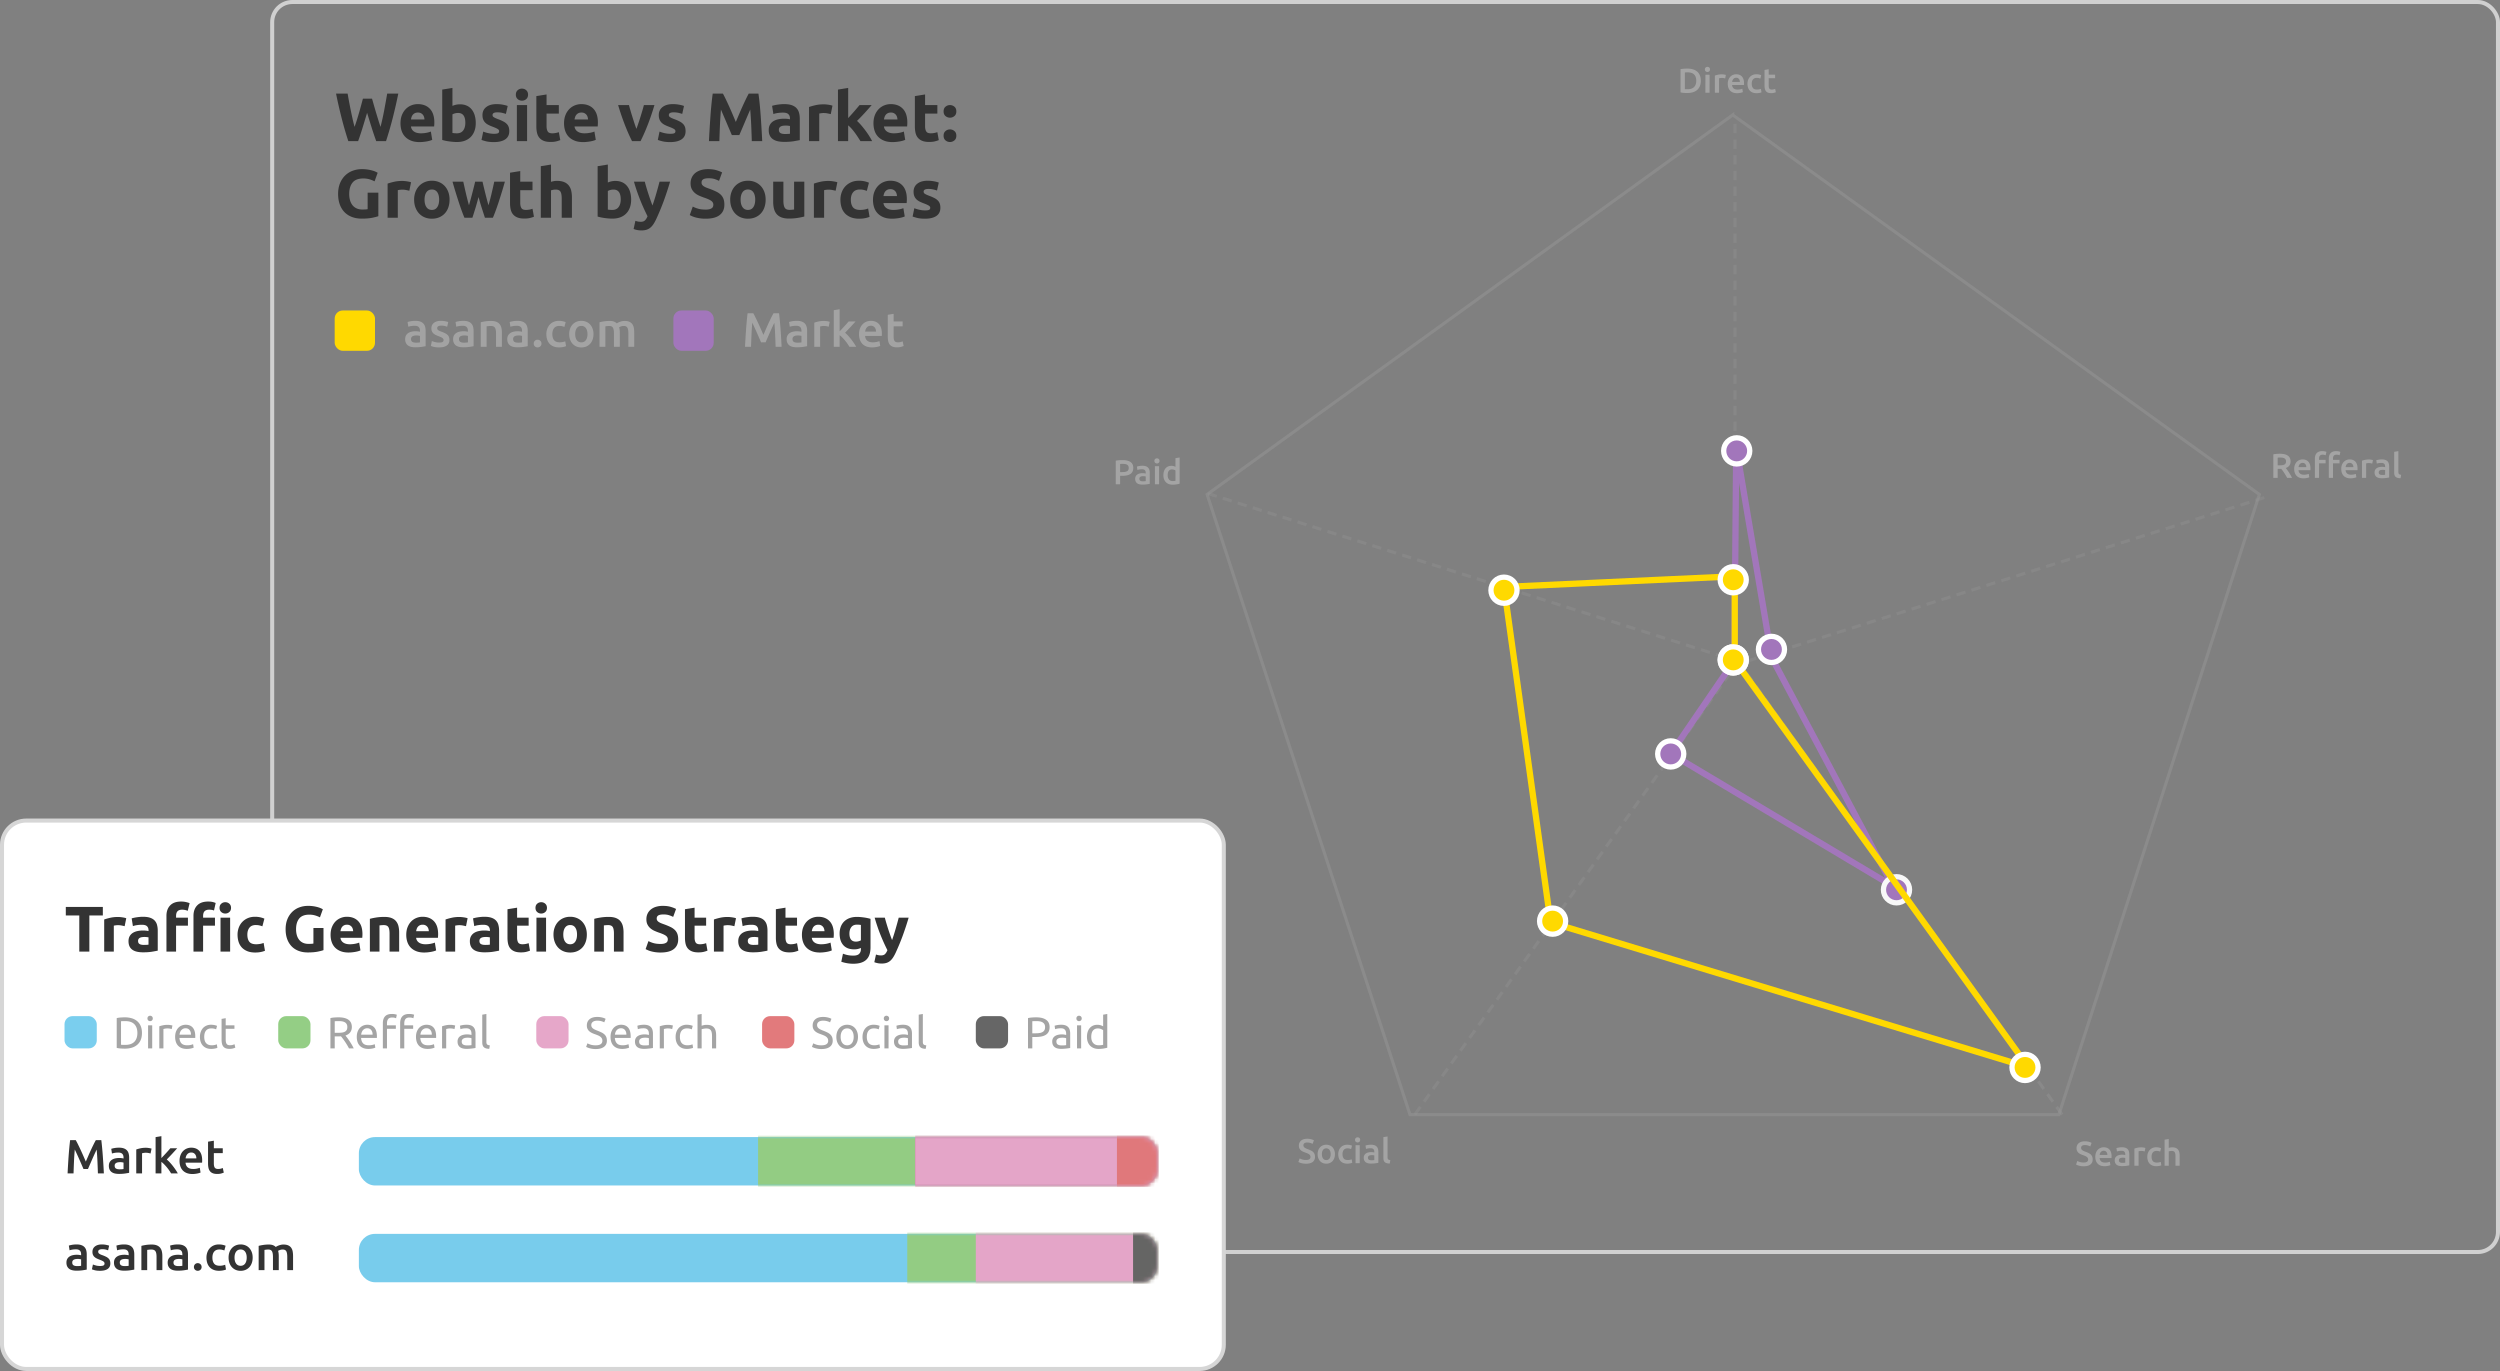 <svg xmlns="http://www.w3.org/2000/svg" xmlns:xlink="http://www.w3.org/1999/xlink" width="620" height="340"><rect width="100%" height="100%" fill="#808080" stroke="none"/><defs><rect id="a" width="198" height="12" x="0" y="0" rx="4"/><rect id="c" width="198" height="12" x="0" y="0" rx="4"/></defs><g fill="none" fill-rule="evenodd"><g transform="translate(67)"><path fill="#333" fill-rule="nonzero" d="M21.814 35c.397-1.088.776-2.23 1.139-3.425.363-1.196.725-2.395 1.088-3.596.363 1.201.731 2.4 1.105 3.596.374 1.195.76 2.337 1.156 3.425h2.431a87.202 87.202 0 001.674-5.78 122.21 122.21 0 001.369-6.001h-2.754c-.113.669-.235 1.363-.365 2.082-.13.72-.264 1.443-.4 2.168a66.638 66.638 0 01-.884 3.995 66.63 66.63 0 01-.561-1.734c-.193-.623-.383-1.247-.57-1.87a119.13 119.13 0 01-.527-1.81c-.164-.584-.314-1.108-.45-1.573h-2.261c-.125.453-.264.969-.417 1.547-.152.578-.32 1.179-.501 1.802s-.368 1.247-.561 1.87a36.103 36.103 0 01-.595 1.768 42.79 42.79 0 01-.468-1.887c-.152-.68-.303-1.383-.45-2.108-.147-.725-.289-1.448-.425-2.168-.136-.72-.26-1.413-.374-2.082H16.34a122.21 122.21 0 001.369 6.001A86.601 86.601 0 0019.383 35h2.431zm15.232.238c.317 0 .635-.017.952-.051.317-.034.615-.076.893-.127.277-.052.53-.111.756-.179.227-.068.408-.136.544-.204l-.34-2.057c-.283.125-.649.23-1.096.315a7.41 7.41 0 01-1.369.127c-.725 0-1.303-.153-1.734-.459a1.687 1.687 0 01-.731-1.241h5.746c.011-.136.023-.292.034-.467.011-.176.017-.338.017-.485 0-1.507-.368-2.65-1.105-3.425-.737-.777-1.74-1.165-3.009-1.165-.544 0-1.074.102-1.59.306a3.998 3.998 0 00-1.368.901 4.444 4.444 0 00-.96 1.488c-.244.595-.366 1.289-.366 2.082 0 .657.093 1.27.28 1.836.188.567.477 1.057.867 1.47.392.414.885.74 1.48.978.594.238 1.294.357 2.099.357zm1.224-5.61h-3.349c.034-.215.088-.428.162-.637a1.7 1.7 0 01.314-.553c.136-.159.306-.286.51-.383.204-.096.448-.144.731-.144.295 0 .541.051.74.153a1.53 1.53 0 01.782.935c.062.204.099.414.11.629zm8.058 5.593c.737 0 1.394-.11 1.972-.331a4 4 0 001.462-.944c.397-.408.7-.901.91-1.479.21-.578.314-1.224.314-1.938a6.71 6.71 0 00-.255-1.913 4.25 4.25 0 00-.748-1.47 3.302 3.302 0 00-1.224-.944c-.487-.22-1.048-.331-1.683-.331a4.542 4.542 0 00-1.87.391v-4.454l-2.533.408v12.495c.227.068.487.133.782.196.295.062.604.116.927.161.323.045.651.082.986.11.334.029.654.043.96.043zm-.017-2.159a6.806 6.806 0 01-1.105-.085V28.37c.159-.102.365-.187.62-.255s.513-.102.774-.102c1.201 0 1.802.816 1.802 2.448 0 .782-.176 1.411-.527 1.887-.351.476-.873.714-1.564.714zm9.18 2.176c1.213 0 2.15-.227 2.813-.68.663-.453.995-1.122.995-2.006a3.44 3.44 0 00-.127-.986 2.012 2.012 0 00-.442-.773 3.217 3.217 0 00-.859-.646 10.32 10.32 0 00-1.377-.604 8.245 8.245 0 01-.672-.28 2.926 2.926 0 01-.416-.239.577.577 0 01-.204-.229.687.687 0 01-.051-.272c0-.442.397-.663 1.19-.663.43 0 .819.04 1.164.119.346.08.666.17.961.272l.442-1.972a7.284 7.284 0 00-1.19-.314 8.18 8.18 0 00-1.564-.145c-1.088 0-1.944.244-2.567.731-.623.487-.935 1.15-.935 1.989 0 .43.062.799.187 1.105.125.306.3.57.527.79.227.222.502.411.825.57.322.159.682.312 1.079.459.51.193.89.366 1.139.519.25.152.374.331.374.535 0 .26-.096.436-.289.527-.193.09-.521.136-.986.136-.442 0-.89-.048-1.343-.145a8.294 8.294 0 01-1.326-.399l-.425 2.057c.204.09.57.204 1.096.34.528.136 1.188.204 1.981.204zm6.953-10.268a1.55 1.55 0 001.063-.4c.3-.266.45-.631.45-1.096 0-.465-.15-.83-.45-1.096-.3-.267-.655-.4-1.063-.4a1.55 1.55 0 00-1.063.4c-.3.266-.45.631-.45 1.096 0 .465.15.83.45 1.096.3.267.655.4 1.063.4zM63.719 35v-8.942h-2.533V35h2.533zm5.831.204c.544 0 1.003-.045 1.377-.136a7.08 7.08 0 001.02-.323l-.357-1.972a4.856 4.856 0 01-1.632.289c-.567 0-.944-.159-1.13-.476-.188-.317-.281-.742-.281-1.275v-3.145h3.043v-2.108h-3.043v-2.635l-2.533.408v7.514c0 .578.054 1.105.162 1.581.107.476.297.881.569 1.215a2.68 2.68 0 001.088.782c.453.188 1.026.281 1.717.281zm8.058.034c.317 0 .635-.017.952-.051.317-.034.615-.076.892-.127.278-.052.53-.111.757-.179.227-.068.408-.136.544-.204l-.34-2.057c-.283.125-.649.23-1.096.315a7.41 7.41 0 01-1.369.127c-.725 0-1.303-.153-1.734-.459a1.687 1.687 0 01-.731-1.241h5.746c.011-.136.023-.292.034-.467.011-.176.017-.338.017-.485 0-1.507-.368-2.65-1.105-3.425-.737-.777-1.74-1.165-3.009-1.165-.544 0-1.074.102-1.59.306a3.998 3.998 0 00-1.368.901 4.444 4.444 0 00-.96 1.488c-.244.595-.366 1.289-.366 2.082 0 .657.093 1.27.28 1.836.188.567.476 1.057.867 1.47.392.414.885.74 1.48.978.594.238 1.294.357 2.099.357zm1.224-5.61h-3.349a3.67 3.67 0 01.161-.637 1.72 1.72 0 01.315-.553c.136-.159.306-.286.51-.383.204-.096.448-.144.731-.144.295 0 .541.051.74.153.198.102.362.232.493.391.13.159.226.34.288.544.063.204.1.414.111.629zM91.854 35c.578-1.133 1.165-2.46 1.76-3.978a62.98 62.98 0 001.691-4.964h-2.618c-.113.442-.246.92-.4 1.436-.153.516-.311 1.038-.476 1.564-.164.527-.331 1.04-.501 1.539-.17.499-.329.952-.476 1.36-.159-.408-.32-.861-.484-1.36a117.195 117.195 0 01-.97-3.103 40.995 40.995 0 01-.399-1.436h-2.686a62.297 62.297 0 001.692 4.964c.595 1.519 1.181 2.845 1.759 3.978h2.108zm7.361.238c1.213 0 2.15-.227 2.813-.68.663-.453.995-1.122.995-2.006a3.44 3.44 0 00-.127-.986 2.012 2.012 0 00-.442-.773 3.217 3.217 0 00-.859-.646 10.32 10.32 0 00-1.377-.604 8.245 8.245 0 01-.672-.28 2.926 2.926 0 01-.416-.239.577.577 0 01-.204-.229.687.687 0 01-.051-.272c0-.442.397-.663 1.19-.663.43 0 .819.04 1.165.119.345.08.665.17.96.272l.442-1.972a7.284 7.284 0 00-1.19-.314 8.18 8.18 0 00-1.564-.145c-1.088 0-1.944.244-2.567.731-.623.487-.935 1.15-.935 1.989 0 .43.062.799.187 1.105.125.306.3.57.527.79.227.222.501.411.825.57.322.159.682.312 1.079.459.51.193.89.366 1.139.519.25.152.374.331.374.535 0 .26-.096.436-.289.527-.193.09-.521.136-.986.136-.442 0-.89-.048-1.343-.145a8.294 8.294 0 01-1.326-.399l-.425 2.057c.204.09.57.204 1.096.34.528.136 1.188.204 1.981.204zM111.404 35c.034-1.145.08-2.391.136-3.74.057-1.349.142-2.709.255-4.08.204.476.43 1.003.68 1.581.25.578.496 1.156.74 1.734.243.578.478 1.13.705 1.658.227.526.42.977.578 1.351h1.853c.159-.374.351-.825.578-1.351.227-.527.462-1.08.706-1.658.243-.578.49-1.156.739-1.734.25-.578.476-1.105.68-1.581.113 1.371.198 2.731.255 4.08.057 1.349.102 2.595.136 3.74h2.584a292.816 292.816 0 00-.365-6.128c-.074-1.049-.16-2.058-.255-3.026a60.815 60.815 0 00-.315-2.627h-2.414c-.204.374-.44.836-.706 1.386-.266.55-.544 1.144-.833 1.785-.288.64-.575 1.294-.858 1.963l-.799 1.887-.799-1.887a89.377 89.377 0 00-1.691-3.748 33.694 33.694 0 00-.706-1.386h-2.533a59.377 59.377 0 00-.314 2.627 100.04 100.04 0 00-.255 3.026A292.785 292.785 0 00108.82 35h2.584zm16.082.187c.918 0 1.7-.054 2.346-.161.646-.108 1.15-.202 1.513-.281v-5.27c0-.555-.062-1.06-.187-1.513a2.693 2.693 0 00-.637-1.156c-.3-.317-.7-.561-1.199-.731-.499-.17-1.122-.255-1.87-.255-.295 0-.587.014-.876.043-.288.028-.563.062-.824.102a9.455 9.455 0 00-1.275.28l.323 2.04a5.544 5.544 0 011.088-.264c.42-.062.844-.093 1.275-.093.646 0 1.1.13 1.36.391.26.26.391.606.391 1.037v.238a3.904 3.904 0 00-.62-.11 7.855 7.855 0 00-.876-.043c-.487 0-.958.048-1.411.145a3.802 3.802 0 00-1.207.467 2.411 2.411 0 00-.841.867c-.21.363-.315.805-.315 1.326 0 .544.09 1.003.272 1.377.181.374.442.677.782.91.34.232.745.399 1.216.501.47.102.994.153 1.572.153zm.17-1.955c-.465 0-.83-.076-1.097-.23-.266-.153-.399-.427-.399-.824 0-.204.045-.374.136-.51a.939.939 0 01.374-.323 1.76 1.76 0 01.552-.162 5.09 5.09 0 011.233-.008c.204.023.357.045.459.068v1.921c-.136.023-.317.04-.544.051-.227.011-.465.017-.714.017zM136.173 35v-6.834c.113-.034.28-.065.501-.093.221-.029.411-.043.57-.043.351 0 .68.031.986.093.306.063.572.122.799.179l.425-2.091a2.636 2.636 0 00-.493-.144 9.72 9.72 0 00-1.156-.171 5.722 5.722 0 00-.493-.025c-.76 0-1.448.07-2.066.213-.617.141-1.153.291-1.606.45V35h2.533zm7.174 0v-3.91c.283.227.57.504.858.833.29.329.564.671.825 1.029.26.357.507.714.74 1.07.232.358.439.683.62.978h2.907a19.335 19.335 0 00-1.649-2.601c-.34-.453-.691-.893-1.054-1.318-.363-.424-.714-.79-1.054-1.096a48.867 48.867 0 001.879-1.947c.572-.628 1.158-1.289 1.759-1.98h-3.009c-.159.193-.349.42-.57.68-.22.26-.456.535-.705.825-.25.289-.507.58-.774.875-.266.295-.524.578-.773.85v-7.48l-2.533.408V35h2.533zm10.999.238c.317 0 .635-.017.952-.051.317-.034.615-.076.892-.127.278-.052.53-.111.757-.179.227-.068.408-.136.544-.204l-.34-2.057c-.283.125-.649.23-1.097.315a7.392 7.392 0 01-1.368.127c-.725 0-1.303-.153-1.734-.459a1.687 1.687 0 01-.731-1.241h5.746c.011-.136.023-.292.034-.467.011-.176.017-.338.017-.485 0-1.507-.368-2.65-1.105-3.425-.737-.777-1.74-1.165-3.009-1.165-.544 0-1.074.102-1.59.306a3.998 3.998 0 00-1.368.901 4.444 4.444 0 00-.96 1.488c-.244.595-.366 1.289-.366 2.082 0 .657.094 1.27.28 1.836.188.567.476 1.057.868 1.47.39.414.883.74 1.478.978s1.295.357 2.1.357zm1.224-5.61h-3.349a3.67 3.67 0 01.161-.637 1.72 1.72 0 01.315-.553c.136-.159.306-.286.51-.383.204-.096.448-.144.731-.144.295 0 .541.051.74.153.198.102.362.232.493.391.13.159.226.34.288.544.063.204.1.414.111.629zm7.854 5.576c.544 0 1.003-.045 1.377-.136a7.08 7.08 0 001.02-.323l-.357-1.972a4.856 4.856 0 01-1.632.289c-.567 0-.944-.159-1.13-.476-.188-.317-.281-.742-.281-1.275v-3.145h3.043v-2.108h-3.043v-2.635l-2.533.408v7.514c0 .578.054 1.105.161 1.581.108.476.298.881.57 1.215a2.68 2.68 0 001.088.782c.453.188 1.026.281 1.717.281zm5.168-6.018c.408 0 .773-.133 1.096-.4.324-.266.485-.654.485-1.164 0-.51-.161-.898-.484-1.165a1.68 1.68 0 00-1.097-.399c-.408 0-.774.133-1.097.4-.322.266-.484.654-.484 1.164 0 .51.162.898.484 1.165a1.68 1.68 0 001.097.399zm0 6.035c.408 0 .773-.133 1.096-.4.324-.266.485-.654.485-1.164 0-.51-.161-.898-.484-1.164a1.676 1.676 0 00-1.097-.4c-.408 0-.774.133-1.097.4-.322.266-.484.654-.484 1.164 0 .51.162.898.484 1.165a1.68 1.68 0 001.097.399zm-145.894 19c1.031 0 1.898-.07 2.601-.212.703-.142 1.213-.275 1.53-.4v-5.831h-2.652v4.097a3.554 3.554 0 01-.552.068c-.21.011-.462.017-.757.017-.544 0-1.02-.093-1.428-.28-.408-.188-.748-.451-1.02-.791s-.476-.745-.612-1.216a5.648 5.648 0 01-.204-1.572c0-1.19.275-2.128.825-2.813.55-.686 1.442-1.029 2.677-1.029.555 0 1.068.07 1.538.212s.887.31 1.25.502l.765-2.125a5.11 5.11 0 00-1.25-.535 9.408 9.408 0 00-2.66-.366c-.816 0-1.584.136-2.303.408a5.307 5.307 0 00-1.879 1.199 5.626 5.626 0 00-1.258 1.929c-.306.76-.459 1.632-.459 2.618 0 .975.139 1.842.416 2.601.278.76.672 1.4 1.182 1.921.51.521 1.125.918 1.845 1.19.72.272 1.521.408 2.405.408zM31.657 54v-6.834c.113-.034.28-.065.501-.093.221-.029.411-.043.57-.043.351 0 .68.031.986.093.306.063.572.122.799.179l.425-2.091a2.71 2.71 0 00-.493-.145 10.602 10.602 0 00-1.156-.169 5.771 5.771 0 00-.493-.026c-.76 0-1.448.07-2.066.212-.617.142-1.153.292-1.606.451V54h2.533zm8.449.238c.669 0 1.272-.113 1.81-.34.539-.227 1-.547 1.386-.96.385-.414.68-.913.884-1.497a5.807 5.807 0 00.306-1.929c0-.703-.108-1.343-.323-1.921a4.32 4.32 0 00-.901-1.479 4.03 4.03 0 00-1.386-.952 4.523 4.523 0 00-1.776-.34c-.635 0-1.221.113-1.76.34a4.127 4.127 0 00-1.393.952 4.343 4.343 0 00-.919 1.479 5.36 5.36 0 00-.331 1.921c0 .703.108 1.346.323 1.93.215.583.516 1.082.901 1.495.385.414.847.734 1.386.961a4.57 4.57 0 001.793.34zm0-2.176c-.578 0-1.026-.23-1.343-.688-.317-.46-.476-1.08-.476-1.862s.159-1.397.476-1.845c.317-.447.765-.671 1.343-.671s1.023.224 1.334.671c.312.448.468 1.063.468 1.845s-.156 1.402-.468 1.861c-.311.46-.756.689-1.334.689zM50.153 54c.283-.861.553-1.717.808-2.567.255-.85.495-1.706.722-2.567.227.861.476 1.717.748 2.567.272.85.55 1.706.833 2.567h1.972c.204-.476.428-1.043.672-1.7.243-.657.492-1.374.748-2.15.255-.777.515-1.599.782-2.465.266-.867.524-1.743.773-2.627h-2.635l-.297 1.334c-.108.482-.222.978-.34 1.488-.12.51-.247 1.023-.383 1.538a74.998 74.998 0 01-.408 1.488 50.98 50.98 0 01-.425-1.53c-.136-.521-.266-1.034-.391-1.538-.125-.505-.244-.992-.357-1.462-.113-.47-.215-.91-.306-1.318h-1.836c-.09.408-.195.847-.314 1.318l-.374 1.462c-.13.504-.267 1.017-.409 1.538a71.637 71.637 0 01-.433 1.53 49.62 49.62 0 01-.4-1.487 120.632 120.632 0 01-.713-3.027l-.298-1.334h-2.669a124.061 124.061 0 001.555 5.092c.255.776.502 1.493.74 2.15.238.657.459 1.224.663 1.7h1.972zm12.869.204c.544 0 1.003-.045 1.377-.136a7.08 7.08 0 001.02-.323l-.357-1.972a4.856 4.856 0 01-1.632.289c-.567 0-.944-.159-1.13-.476-.188-.317-.281-.742-.281-1.275v-3.145h3.043v-2.108h-3.043v-2.635l-2.533.408v7.514c0 .578.054 1.105.162 1.581.107.476.297.881.569 1.215a2.68 2.68 0 001.088.782c.453.188 1.026.281 1.717.281zm6.63-.204v-6.8c.159-.045.337-.088.535-.128.199-.04.411-.059.638-.059.567 0 .955.17 1.165.51.21.34.314.918.314 1.734V54h2.533v-5.049c0-.612-.06-1.167-.178-1.666a3.262 3.262 0 00-.613-1.292 2.813 2.813 0 00-1.156-.842c-.481-.198-1.085-.297-1.81-.297a4.1 4.1 0 00-.773.077c-.267.05-.485.104-.655.161v-4.284l-2.533.408V54h2.533zm15.215.221c.737 0 1.394-.11 1.972-.331a4 4 0 001.462-.944c.397-.408.7-.901.91-1.479.21-.578.314-1.224.314-1.938a6.71 6.71 0 00-.255-1.913 4.25 4.25 0 00-.748-1.47 3.302 3.302 0 00-1.224-.944c-.487-.22-1.048-.331-1.683-.331a4.542 4.542 0 00-1.87.391v-4.454l-2.533.408v12.495c.227.068.487.133.782.196.295.062.603.116.927.161.322.045.651.082.985.11.335.029.655.043.961.043zm-.017-2.159a6.806 6.806 0 01-1.105-.085V47.37c.159-.102.365-.187.62-.255.256-.068.513-.102.774-.102 1.201 0 1.802.816 1.802 2.448 0 .782-.176 1.411-.527 1.887-.351.476-.873.714-1.564.714zm7.208 5.083c.476 0 .892-.054 1.25-.162.356-.107.677-.277.96-.51.283-.232.544-.526.782-.883.238-.358.476-.791.714-1.301a58.416 58.416 0 001.819-4.386 78.55 78.55 0 001.598-4.845h-2.618a106.281 106.281 0 01-.825 3.001c-.153.527-.308 1.04-.467 1.538-.159.499-.312.952-.459 1.36a42.493 42.493 0 01-.501-1.36 65.463 65.463 0 01-1.003-3.102 37.674 37.674 0 01-.4-1.437h-2.686a47.646 47.646 0 001.632 4.752 51.022 51.022 0 001.734 3.816c-.17.43-.377.768-.62 1.012-.244.243-.593.365-1.046.365-.227 0-.442-.017-.646-.051a4.294 4.294 0 01-.697-.187l-.442 2.023a5.139 5.139 0 001.921.357zm15.946-2.907c1.553 0 2.714-.303 3.485-.91.77-.606 1.156-1.459 1.156-2.558 0-.567-.074-1.048-.221-1.445a2.79 2.79 0 00-.672-1.037 4.256 4.256 0 00-1.13-.773 17.791 17.791 0 00-1.598-.672 19.048 19.048 0 01-.808-.298 3.694 3.694 0 01-.645-.323 1.48 1.48 0 01-.434-.399.933.933 0 01-.153-.544c0-.363.139-.632.416-.808.278-.175.734-.263 1.369-.263.567 0 1.051.065 1.453.196.403.13.768.28 1.097.45l.765-2.091c-.374-.204-.85-.391-1.428-.561-.578-.17-1.264-.255-2.057-.255-.669 0-1.27.082-1.802.246-.533.165-.986.4-1.36.706a3.135 3.135 0 00-.867 1.114 3.428 3.428 0 00-.306 1.47c0 .544.096 1.006.289 1.386.193.38.442.702.748.968.306.267.652.488 1.037.663.385.176.77.332 1.156.468.884.295 1.507.57 1.87.824.363.255.544.576.544.961 0 .181-.028.346-.085.493a.863.863 0 01-.306.383 1.731 1.731 0 01-.587.255 3.836 3.836 0 01-.926.093c-.748 0-1.38-.076-1.895-.23a6.638 6.638 0 01-1.301-.518l-.748 2.108c.159.09.354.187.587.289.232.102.51.198.832.289.323.09.695.167 1.114.23.42.062.89.093 1.411.093zm10.489 0c.669 0 1.272-.113 1.81-.34.539-.227 1-.547 1.386-.96.385-.414.68-.913.884-1.497a5.807 5.807 0 00.306-1.929c0-.703-.108-1.343-.323-1.921a4.32 4.32 0 00-.901-1.479 4.03 4.03 0 00-1.386-.952 4.523 4.523 0 00-1.776-.34c-.635 0-1.221.113-1.76.34a4.14 4.14 0 00-1.394.952c-.39.408-.697.901-.918 1.479a5.36 5.36 0 00-.331 1.921c0 .703.108 1.346.323 1.93.215.583.516 1.082.901 1.495.385.414.847.734 1.386.961a4.57 4.57 0 001.793.34zm0-2.176c-.578 0-1.026-.23-1.343-.688-.317-.46-.476-1.08-.476-1.862s.159-1.397.476-1.845c.317-.447.765-.671 1.343-.671s1.023.224 1.335.671c.311.448.467 1.063.467 1.845s-.156 1.402-.468 1.861c-.311.46-.756.689-1.334.689zm10.166 2.142c.748 0 1.462-.054 2.142-.162.68-.107 1.235-.223 1.666-.348v-8.636h-2.533v6.902c-.159.023-.34.042-.544.06a7.438 7.438 0 01-.578.025c-.59 0-.992-.181-1.207-.544-.215-.363-.323-.952-.323-1.768v-4.675h-2.533v4.981c0 .612.062 1.173.187 1.683s.334.95.629 1.317c.295.369.694.655 1.198.859.505.204 1.137.306 1.896.306zM137.38 54v-6.834c.113-.034.28-.065.501-.093.221-.029.411-.043.57-.043.351 0 .68.031.986.093.306.063.572.122.799.179l.425-2.091a2.71 2.71 0 00-.493-.145 10.602 10.602 0 00-1.156-.169 5.771 5.771 0 00-.493-.026c-.76 0-1.448.07-2.066.212-.617.142-1.153.292-1.606.451V54h2.533zm8.704.238c.533 0 1.02-.045 1.462-.136.442-.09.81-.198 1.105-.323l-.357-2.074a4.201 4.201 0 01-.969.272 6.17 6.17 0 01-.986.085c-.861 0-1.465-.221-1.81-.663-.346-.442-.519-1.065-.519-1.87 0-.76.184-1.371.553-1.836.368-.465.926-.697 1.674-.697.351 0 .669.034.952.102.283.068.544.147.782.238l.527-2.023a6.443 6.443 0 00-1.156-.366 6.258 6.258 0 00-1.309-.127c-.725 0-1.371.125-1.938.374a4.363 4.363 0 00-1.445 1.011c-.397.425-.7.924-.91 1.497a5.259 5.259 0 00-.314 1.827c0 .669.088 1.29.264 1.861.175.573.453 1.069.833 1.488.38.42.864.75 1.453.995.59.243 1.292.365 2.108.365zm8.143 0c.317 0 .635-.017.952-.051.317-.034.615-.076.892-.127.278-.052.53-.111.757-.179.227-.068.408-.136.544-.204l-.34-2.057c-.283.125-.649.23-1.097.315a7.392 7.392 0 01-1.368.127c-.725 0-1.303-.153-1.734-.459a1.687 1.687 0 01-.731-1.241h5.746c.011-.136.023-.292.034-.468.011-.175.017-.337.017-.484 0-1.507-.368-2.65-1.105-3.425-.737-.777-1.74-1.165-3.009-1.165-.544 0-1.074.102-1.59.306a3.998 3.998 0 00-1.368.901 4.45 4.45 0 00-.96 1.487c-.244.595-.366 1.29-.366 2.083 0 .657.094 1.27.28 1.836.188.567.476 1.057.868 1.47.39.414.883.74 1.478.978s1.295.357 2.1.357zm1.224-5.61h-3.349c.034-.215.088-.428.161-.638.074-.21.179-.393.315-.552.136-.159.306-.286.51-.383.204-.096.448-.144.731-.144.295 0 .541.051.74.153.198.102.362.232.493.391.13.159.226.34.288.544.063.204.1.414.111.629zm6.953 5.61c1.213 0 2.15-.227 2.814-.68.663-.453.994-1.122.994-2.006a3.44 3.44 0 00-.127-.986 2.023 2.023 0 00-.442-.774 3.237 3.237 0 00-.859-.645 10.32 10.32 0 00-1.377-.604 8.619 8.619 0 01-.672-.28 2.934 2.934 0 01-.416-.238.58.58 0 01-.204-.23.687.687 0 01-.051-.272c0-.442.397-.663 1.19-.663.43 0 .819.04 1.165.119.345.08.665.17.96.272l.442-1.972a7.374 7.374 0 00-1.19-.315 8.262 8.262 0 00-1.564-.144c-1.088 0-1.944.244-2.567.731-.623.487-.935 1.15-.935 1.989 0 .43.062.799.187 1.105.125.306.3.57.527.79.227.221.501.411.825.57.322.159.682.312 1.079.459.51.193.89.366 1.139.519.25.153.374.331.374.535 0 .26-.096.436-.289.527-.193.09-.521.136-.986.136-.442 0-.89-.048-1.343-.145a8.294 8.294 0 01-1.326-.399l-.425 2.057c.204.09.57.204 1.096.34.528.136 1.188.204 1.981.204z"/><g transform="translate(16 72)"><path fill="#A3A3A3" fill-rule="nonzero" d="M20.012 14.132c.568 0 1.078-.034 1.53-.102.452-.068.79-.126 1.014-.174v-3.804c0-.368-.042-.706-.126-1.014a1.888 1.888 0 00-.42-.786c-.196-.216-.458-.384-.786-.504s-.732-.18-1.212-.18c-.4 0-.776.032-1.128.096-.352.064-.62.128-.804.192l.18 1.176c.176-.064.404-.12.684-.168.28-.048.588-.072.924-.072.248 0 .454.032.618.096a.983.983 0 01.396.27c.1.116.17.25.21.402.04.152.06.312.06.48v.24a4.701 4.701 0 00-1.068-.132c-.344 0-.674.034-.99.102-.316.068-.594.18-.834.336-.24.156-.43.358-.57.606-.14.248-.21.552-.21.912 0 .376.062.692.186.948s.296.464.516.624c.22.16.486.276.798.348.312.072.656.108 1.032.108zm.12-1.152c-.368 0-.66-.066-.876-.198-.216-.132-.324-.37-.324-.714 0-.176.04-.322.12-.438a.805.805 0 01.318-.27c.132-.064.28-.108.444-.132a3.353 3.353 0 011.338.072v1.608c-.232.048-.572.072-1.02.072zm5.76 1.176c.824 0 1.458-.154 1.902-.462.444-.308.666-.762.666-1.362 0-.28-.036-.52-.108-.72a1.436 1.436 0 00-.342-.534c-.156-.156-.354-.296-.594-.42s-.532-.25-.876-.378a5.368 5.368 0 01-.528-.21 1.905 1.905 0 01-.348-.204.594.594 0 01-.186-.222.666.666 0 01-.054-.276c0-.208.092-.362.276-.462.184-.1.424-.15.72-.15.328 0 .616.03.864.09s.452.126.612.198l.264-1.176c-.168-.064-.42-.13-.756-.198s-.688-.102-1.056-.102c-.728 0-1.304.166-1.728.498-.424.332-.636.786-.636 1.362 0 .296.046.546.138.75.092.204.218.378.378.522.16.144.35.27.57.378.22.108.462.21.726.306.432.16.742.308.93.444.188.136.282.308.282.516 0 .224-.088.382-.264.474-.176.092-.456.138-.84.138-.384 0-.726-.04-1.026-.12-.3-.08-.558-.164-.774-.252l-.252 1.212c.136.056.372.13.708.222.336.092.78.138 1.332.138zm6.012-.024c.568 0 1.078-.034 1.53-.102.452-.068.79-.126 1.014-.174v-3.804c0-.368-.042-.706-.126-1.014a1.888 1.888 0 00-.42-.786c-.196-.216-.458-.384-.786-.504s-.732-.18-1.212-.18c-.4 0-.776.032-1.128.096-.352.064-.62.128-.804.192l.18 1.176c.176-.064.404-.12.684-.168.28-.048.588-.072.924-.072.248 0 .454.032.618.096a.983.983 0 01.396.27c.1.116.17.25.21.402.04.152.06.312.06.48v.24a4.701 4.701 0 00-1.068-.132c-.344 0-.674.034-.99.102-.316.068-.594.18-.834.336-.24.156-.43.358-.57.606-.14.248-.21.552-.21.912 0 .376.062.692.186.948s.296.464.516.624c.22.16.486.276.798.348.312.072.656.108 1.032.108zm.12-1.152c-.368 0-.66-.066-.876-.198-.216-.132-.324-.37-.324-.714 0-.176.04-.322.12-.438a.805.805 0 01.318-.27c.132-.064.28-.108.444-.132a3.353 3.353 0 011.338.072v1.608c-.232.048-.572.072-1.02.072zM37.676 14V8.936c.096-.016.244-.036.444-.06s.392-.036.576-.036c.248 0 .458.034.63.102a.862.862 0 01.408.324c.1.148.172.34.216.576.044.236.066.522.066.858V14h1.452v-3.528c0-.424-.042-.814-.126-1.17-.084-.356-.228-.66-.432-.912s-.478-.448-.822-.588c-.344-.14-.772-.21-1.284-.21a9.728 9.728 0 00-2.58.336V14h1.452zm7.656.132c.568 0 1.078-.034 1.53-.102.452-.068.79-.126 1.014-.174v-3.804c0-.368-.042-.706-.126-1.014a1.888 1.888 0 00-.42-.786c-.196-.216-.458-.384-.786-.504s-.732-.18-1.212-.18c-.4 0-.776.032-1.128.096-.352.064-.62.128-.804.192l.18 1.176c.176-.064.404-.12.684-.168.28-.048.588-.072.924-.072.248 0 .454.032.618.096a.983.983 0 01.396.27c.1.116.17.25.21.402.04.152.06.312.06.48v.24a4.701 4.701 0 00-1.068-.132c-.344 0-.674.034-.99.102-.316.068-.594.18-.834.336-.24.156-.43.358-.57.606-.14.248-.21.552-.21.912 0 .376.062.692.186.948s.296.464.516.624c.22.16.486.276.798.348.312.072.656.108 1.032.108zm.12-1.152c-.368 0-.66-.066-.876-.198-.216-.132-.324-.37-.324-.714 0-.176.04-.322.12-.438a.805.805 0 01.318-.27c.132-.064.28-.108.444-.132a3.353 3.353 0 011.338.072v1.608c-.232.048-.572.072-1.02.072zm4.872 1.176c.264 0 .49-.088.678-.264.188-.176.282-.404.282-.684s-.094-.51-.282-.69a.945.945 0 00-.678-.27.94.94 0 00-.684.27.924.924 0 00-.276.69c0 .28.092.508.276.684a.951.951 0 00.684.264zm5.328 0c.344 0 .678-.032 1.002-.096.324-.064.566-.136.726-.216l-.204-1.2a3.44 3.44 0 01-.624.18c-.24.048-.484.072-.732.072-.664 0-1.136-.182-1.416-.546-.28-.364-.42-.858-.42-1.482 0-.648.148-1.15.444-1.506.296-.356.728-.534 1.296-.534.24 0 .466.024.678.072.212.048.402.108.57.18l.312-1.188a4.394 4.394 0 00-1.68-.324c-.48 0-.912.084-1.296.252-.384.168-.71.4-.978.696a3.09 3.09 0 00-.618 1.05 3.85 3.85 0 00-.216 1.302c0 .472.064.91.192 1.314s.322.752.582 1.044c.26.292.588.52.984.684.396.164.862.246 1.398.246zm5.52.012c.448 0 .858-.08 1.23-.24.372-.16.69-.384.954-.672.264-.288.468-.636.612-1.044.144-.408.216-.86.216-1.356 0-.496-.074-.946-.222-1.35a3.087 3.087 0 00-.618-1.038 2.685 2.685 0 00-.954-.666 3.118 3.118 0 00-1.218-.234c-.44 0-.844.078-1.212.234a2.758 2.758 0 00-.954.666 3.036 3.036 0 00-.624 1.038 3.901 3.901 0 00-.222 1.35c0 .496.074.948.222 1.356.148.408.354.756.618 1.044.264.288.58.512.948.672.368.16.776.24 1.224.24zm0-1.26c-.48 0-.854-.184-1.122-.552-.268-.368-.402-.868-.402-1.5 0-.624.134-1.118.402-1.482.268-.364.642-.546 1.122-.546.48 0 .854.182 1.122.546.268.364.402.858.402 1.482 0 .632-.134 1.132-.402 1.5-.268.368-.642.552-1.122.552zM67.136 14V8.936c.096-.016.24-.036.432-.06s.368-.036.528-.036c.448 0 .754.146.918.438.164.292.246.766.246 1.422V14h1.452v-3.468c0-.256-.012-.496-.036-.72a3.2 3.2 0 00-.132-.636 2.15 2.15 0 01.468-.222c.208-.076.428-.114.66-.114.456 0 .764.146.924.438.16.292.24.766.24 1.422V14h1.452v-3.528c0-.424-.034-.814-.102-1.17-.068-.356-.192-.66-.372-.912s-.428-.448-.744-.588c-.316-.14-.718-.21-1.206-.21-.192 0-.382.02-.57.06-.188.04-.366.09-.534.15-.168.06-.32.126-.456.198-.136.072-.248.14-.336.204a2.052 2.052 0 00-.69-.444c-.276-.112-.63-.168-1.062-.168-.504 0-.982.036-1.434.108a9.68 9.68 0 00-1.098.228V14h1.452z"/><rect width="10" height="10" y="5" fill="#FFD900" rx="2"/><path fill="#A3A3A3" fill-rule="nonzero" d="M103.256 14c.032-.968.07-1.964.114-2.988s.11-2.016.198-2.976c.088.176.192.394.312.654l.384.834c.136.296.274.604.414.924l.408.93c.132.3.254.582.366.846.112.264.208.488.288.672h1.128l.288-.666c.112-.26.234-.54.366-.84l.408-.93a77.1 77.1 0 01.798-1.764l.312-.66c.088.96.154 1.952.198 2.976.044 1.024.082 2.02.114 2.988h1.488a183.467 183.467 0 00-.258-4.278c-.052-.716-.11-1.416-.174-2.1a79.488 79.488 0 00-.204-1.938h-1.368c-.176.304-.372.676-.588 1.116a67.145 67.145 0 00-1.32 2.862l-.6 1.386c-.184-.424-.386-.886-.606-1.386-.22-.5-.442-.992-.666-1.476a67.145 67.145 0 00-.66-1.386c-.216-.44-.412-.812-.588-1.116h-1.404c-.072.576-.14 1.204-.204 1.884-.064.68-.122 1.382-.174 2.106a183.077 183.077 0 00-.258 4.326h1.488zm11.364.132c.568 0 1.078-.034 1.53-.102.452-.068.79-.126 1.014-.174v-3.804c0-.368-.042-.706-.126-1.014a1.888 1.888 0 00-.42-.786c-.196-.216-.458-.384-.786-.504s-.732-.18-1.212-.18c-.4 0-.776.032-1.128.096-.352.064-.62.128-.804.192l.18 1.176c.176-.064.404-.12.684-.168.28-.048.588-.072.924-.072.248 0 .454.032.618.096a.983.983 0 01.396.27c.1.116.17.25.21.402.04.152.06.312.06.48v.24a4.701 4.701 0 00-1.068-.132c-.344 0-.674.034-.99.102-.316.068-.594.18-.834.336-.24.156-.43.358-.57.606-.14.248-.21.552-.21.912 0 .376.062.692.186.948s.296.464.516.624c.22.16.486.276.798.348.312.072.656.108 1.032.108zm.12-1.152c-.368 0-.66-.066-.876-.198-.216-.132-.324-.37-.324-.714 0-.176.04-.322.12-.438a.805.805 0 01.318-.27c.132-.064.28-.108.444-.132a3.353 3.353 0 011.338.072v1.608c-.232.048-.572.072-1.02.072zm5.652 1.02V8.972c.072-.024.198-.052.378-.084.18-.032.35-.048.51-.048.28 0 .526.022.738.066.212.044.378.086.498.126l.252-1.224a5.106 5.106 0 00-.66-.15 6.29 6.29 0 00-.384-.048 3.657 3.657 0 00-.336-.018c-.512 0-.978.046-1.398.138-.42.092-.77.19-1.05.294V14h1.452zm4.836 0v-2.88c.216.16.436.354.66.582.224.228.444.47.66.726.216.256.418.52.606.792s.354.532.498.78h1.68a9.819 9.819 0 00-.54-.888c-.216-.32-.448-.64-.696-.96-.248-.32-.504-.622-.768-.906a8.314 8.314 0 00-.756-.726c.448-.456.894-.924 1.338-1.404.444-.48.866-.944 1.266-1.392h-1.716c-.128.152-.282.33-.462.534a57.652 57.652 0 01-1.182 1.296l-.588.618V4.688l-1.452.24V14h1.452zm8.04.156c.216 0 .428-.012.636-.036.208-.024.402-.054.582-.09.18-.036.34-.076.48-.12.14-.044.25-.086.33-.126l-.192-1.188a4.517 4.517 0 01-1.656.3c-.6 0-1.058-.138-1.374-.414-.316-.276-.494-.666-.534-1.17h4.14a6.819 6.819 0 00.024-.54c0-1.064-.242-1.864-.726-2.4-.484-.536-1.158-.804-2.022-.804-.368 0-.728.07-1.08.21-.352.14-.664.348-.936.624s-.49.622-.654 1.038c-.164.416-.246.9-.246 1.452 0 .472.064.906.192 1.302s.324.74.588 1.032c.264.292.6.52 1.008.684.408.164.888.246 1.44.246zm.984-3.912h-2.7c.024-.184.068-.364.132-.54.064-.176.154-.332.27-.468a1.34 1.34 0 01.426-.33c.168-.084.364-.126.588-.126.216 0 .402.038.558.114.156.076.288.18.396.312.108.132.19.288.246.468.056.18.084.37.084.57zm5.232 3.9c.368 0 .688-.038.96-.114.272-.076.492-.15.66-.222l-.24-1.152c-.12.048-.282.1-.486.156a2.66 2.66 0 01-.702.084c-.384 0-.656-.108-.816-.324-.16-.216-.24-.576-.24-1.08V8.936h2.232V7.724h-2.232V5.828l-1.452.24v5.436c0 .416.036.786.108 1.11.072.324.196.6.372.828.176.228.414.402.714.522s.674.18 1.122.18z"/><rect width="10" height="10" x="84" y="5" fill="#A276BB" rx="2"/></g><g transform="translate(209 13)"><path fill="#A4A4A4" fill-rule="nonzero" d="M288.863 105.517v-2.24h.684c.057 0 .126-.003.206-.009a13.09 13.09 0 01.73 1.022c.13.197.256.4.381.607.126.209.243.415.351.62h1.206a9.803 9.803 0 00-.35-.68 14.6 14.6 0 00-.831-1.287 9.626 9.626 0 00-.367-.478c.793-.286 1.189-.83 1.189-1.634 0-.644-.227-1.123-.68-1.437-.453-.313-1.108-.47-1.963-.47-.234 0-.499.01-.795.03-.297.02-.576.058-.838.115v5.841h1.077zm.47-3.113h-.47v-1.915a7.27 7.27 0 01.633-.026c.211 0 .405.016.582.047.176.032.329.084.457.158s.227.174.295.3c.069.125.103.28.103.462a.984.984 0 01-.103.478.748.748 0 01-.303.3 1.473 1.473 0 01-.5.154c-.2.028-.431.042-.693.042zm5.927 3.225c.154 0 .305-.009.454-.026.148-.017.286-.038.414-.064.129-.026.243-.054.342-.086.1-.031.179-.061.236-.09l-.137-.846c-.12.051-.284.1-.492.145a3.194 3.194 0 01-.688.069c-.428 0-.754-.099-.98-.295-.225-.197-.352-.475-.38-.834h2.95a4.494 4.494 0 00.017-.385c0-.758-.172-1.329-.517-1.71-.345-.383-.825-.574-1.441-.574-.262 0-.519.05-.77.15-.25.1-.473.248-.667.445-.194.197-.35.443-.466.74a2.803 2.803 0 00-.175 1.034c0 .337.045.646.137.928.09.283.23.528.419.736.188.208.427.37.718.487.29.117.633.176 1.026.176zm.702-2.788h-1.925c.017-.131.049-.26.094-.385.046-.126.11-.237.193-.334a.954.954 0 01.303-.235c.12-.06.26-.09.42-.09a.828.828 0 01.679.304.982.982 0 01.176.333c.04.129.06.264.06.407zm6.619 2.676v-3.609h1.625v-.863h-1.625v-.3c0-.142.014-.275.043-.397a.682.682 0 01.419-.513c.114-.049.254-.073.419-.073.148 0 .286.014.415.043.128.028.24.065.337.11l.197-.854a3.459 3.459 0 00-.41-.116 2.786 2.786 0 00-.633-.064c-.61 0-1.066.164-1.369.492-.302.328-.453.78-.453 1.355v4.79h1.035zm-3.455 0v-3.609h1.625v-.863h-1.625v-.3c0-.142.014-.275.043-.397a.763.763 0 01.145-.312.676.676 0 01.274-.201c.114-.049.253-.073.419-.073.148 0 .286.014.415.043.128.028.24.065.337.11l.197-.854a3.459 3.459 0 00-.41-.116 2.786 2.786 0 00-.633-.064c-.61 0-1.066.164-1.369.492-.302.328-.453.78-.453 1.355v4.79h1.035zm7.808.112c.154 0 .305-.009.453-.026.149-.017.287-.038.415-.064a3.27 3.27 0 00.342-.086c.1-.031.178-.061.235-.09l-.136-.846c-.12.051-.284.1-.492.145a3.197 3.197 0 01-.689.069c-.427 0-.754-.099-.979-.295-.225-.197-.352-.475-.38-.834h2.95a4.494 4.494 0 00.017-.385c0-.758-.172-1.329-.517-1.71-.345-.383-.826-.574-1.441-.574-.263 0-.52.05-.77.15-.25.1-.473.248-.667.445-.194.197-.35.443-.466.74a2.803 2.803 0 00-.175 1.034c0 .337.045.646.136.928.092.283.231.528.42.736.188.208.427.37.718.487.29.117.633.176 1.026.176zm.701-2.788h-1.924c.017-.131.049-.26.094-.385.046-.126.11-.237.193-.334.082-.097.183-.175.303-.235s.26-.09.42-.09a.828.828 0 01.679.304.963.963 0 01.175.333c.04.129.06.264.06.407zm3.165 2.676v-3.583a2.16 2.16 0 01.27-.06c.127-.023.248-.034.363-.034.2 0 .374.016.525.047.152.031.27.061.355.09l.18-.872a3.552 3.552 0 00-.47-.107 4.367 4.367 0 00-.274-.035 2.78 2.78 0 00-.24-.012c-.364 0-.697.032-.996.098-.3.066-.549.135-.748.21v4.258h1.035zm3.9.095c.404 0 .768-.025 1.09-.073.322-.049.563-.09.723-.124v-2.711c0-.262-.03-.503-.09-.723-.06-.22-.16-.406-.3-.56a1.385 1.385 0 00-.56-.36 2.543 2.543 0 00-.864-.128 4.44 4.44 0 00-.803.069 4.06 4.06 0 00-.573.137l.128.838c.125-.046.288-.086.487-.12.2-.034.42-.051.659-.051.177 0 .323.023.44.068.117.046.211.11.283.193a.74.74 0 01.15.286c.028.108.042.223.042.342v.171a3.365 3.365 0 00-.762-.094c-.244 0-.48.024-.705.073a1.733 1.733 0 00-.594.24c-.171.11-.307.255-.406.431-.1.177-.15.394-.15.65 0 .268.044.493.133.676.088.182.21.33.367.445.157.114.347.196.569.248.222.05.468.077.735.077zm.085-.821c-.262 0-.47-.047-.624-.142-.154-.094-.231-.263-.231-.508a.54.54 0 01.085-.313.583.583 0 01.227-.192c.094-.046.2-.077.316-.094a2.416 2.416 0 01.954.051v1.146a3.857 3.857 0 01-.727.052zm4.55.812l.145-.855a1.648 1.648 0 01-.338-.073.484.484 0 01-.21-.137.517.517 0 01-.106-.218c-.02-.085-.03-.19-.03-.316V98.88l-1.035.171v5.148c0 .223.024.42.073.595.048.174.132.32.252.436.12.117.28.207.483.27.203.062.458.096.766.102zM142.448 10.068a4.8 4.8 0 001.372-.183 2.818 2.818 0 001.06-.565c.294-.254.521-.57.68-.95.16-.378.24-.824.24-1.338 0-.524-.08-.976-.24-1.355a2.43 2.43 0 00-.68-.94 2.784 2.784 0 00-1.055-.548 4.95 4.95 0 00-1.36-.176c-.24 0-.513.009-.821.026a5.163 5.163 0 00-.873.12v5.755c.274.063.562.105.864.124.302.02.573.03.813.03zm.068-.94c-.177 0-.316-.002-.419-.005a4.11 4.11 0 01-.248-.012V4.97c.137-.017.365-.025.684-.025.73 0 1.269.18 1.617.538.347.36.521.876.521 1.548 0 .662-.178 1.176-.534 1.544-.357.368-.897.552-1.62.552zm4.935-4.276c.17 0 .319-.057.444-.171a.594.594 0 00.189-.462c0-.2-.063-.357-.189-.47a.633.633 0 00-.444-.172.653.653 0 00-.454.171.605.605 0 00-.188.47c0 .195.063.348.188.463.126.114.277.17.454.17zm.521 5.148V5.527h-1.034V10h1.034zm2.352 0V6.417c.052-.017.141-.037.27-.06.128-.023.25-.034.363-.034.2 0 .375.015.526.047.151.03.27.06.355.09l.18-.873a3.035 3.035 0 00-.471-.106 3.638 3.638 0 00-.513-.048c-.365 0-.697.033-.996.098-.3.066-.549.136-.749.21V10h1.035zm4.465.111c.153 0 .305-.008.453-.025a5.42 5.42 0 00.415-.065c.128-.025.242-.054.342-.085.1-.031.178-.061.235-.09L156.097 9a3.254 3.254 0 01-1.18.214c-.428 0-.754-.098-.98-.295-.225-.197-.351-.475-.38-.834h2.95a4.7 4.7 0 00.018-.385c0-.758-.173-1.328-.518-1.71-.345-.382-.825-.573-1.44-.573-.263 0-.52.05-.77.15-.251.1-.474.248-.668.444a2.197 2.197 0 00-.466.74 2.813 2.813 0 00-.175 1.035c0 .336.046.646.137.928.091.282.23.527.419.735.188.208.428.371.718.488.291.117.633.175 1.027.175zm.7-2.788h-1.923c.017-.131.048-.26.094-.385.045-.125.11-.236.192-.333a.927.927 0 01.723-.325.822.822 0 01.68.303.985.985 0 01.175.334c.04.128.06.264.06.406zm4.132 2.788c.245 0 .483-.023.714-.068a2.18 2.18 0 00.517-.154l-.145-.855a2.67 2.67 0 01-.967.179c-.473 0-.81-.13-1.009-.389-.2-.26-.3-.611-.3-1.056 0-.462.106-.82.317-1.073.211-.254.52-.381.924-.381a2.201 2.201 0 01.889.18l.223-.847a3.136 3.136 0 00-1.198-.231c-.342 0-.65.06-.923.18-.274.12-.506.285-.697.496a2.18 2.18 0 00-.44.748 2.734 2.734 0 00-.155.928c0 .336.046.648.137.936.091.288.23.536.415.744.185.208.419.371.701.488.282.117.615.175.997.175zm3.634-.008c.263 0 .49-.027.684-.082a3.85 3.85 0 00.47-.158l-.17-.82a3.8 3.8 0 01-.347.11c-.145.04-.312.06-.5.06-.274 0-.467-.077-.581-.23-.115-.155-.172-.411-.172-.77V6.39h1.591v-.864h-1.59v-1.35l-1.035.171v3.874c0 .297.025.56.077.791.05.231.14.428.265.59.125.163.295.287.509.372.213.086.48.129.8.129zM1.787 107.091v-2.086h.54c.433 0 .817-.037 1.154-.112.336-.074.621-.19.855-.346.234-.157.412-.36.534-.607.123-.248.184-.546.184-.894 0-.667-.23-1.157-.688-1.47-.46-.314-1.119-.471-1.98-.471-.256 0-.537.01-.842.03-.305.02-.583.058-.834.115v5.841h1.077zm.522-3.01h-.522v-2.018c.177-.017.402-.026.676-.026.205 0 .398.016.577.047.18.031.335.084.466.158a.793.793 0 01.308.308.981.981 0 01.111.488c0 .404-.14.68-.419.825-.279.145-.678.218-1.197.218zm5.02 3.104c.405 0 .769-.024 1.09-.072.323-.049.564-.09.723-.124v-2.711c0-.263-.03-.503-.09-.723-.06-.22-.16-.406-.299-.56a1.385 1.385 0 00-.56-.36 2.547 2.547 0 00-.864-.128 4.46 4.46 0 00-.804.069c-.25.045-.442.091-.573.137l.129.838c.125-.046.288-.086.487-.12.2-.034.42-.051.659-.051.176 0 .323.023.44.068a.698.698 0 01.432.479c.028.108.043.222.043.342v.171a3.365 3.365 0 00-.762-.094c-.245 0-.48.024-.705.073a1.733 1.733 0 00-.594.24c-.171.11-.307.254-.407.431-.1.177-.15.394-.15.65 0 .268.045.493.133.676.089.182.211.33.368.445.157.114.346.196.569.248.222.05.467.076.735.076zm.086-.82c-.262 0-.47-.048-.625-.142-.153-.094-.23-.263-.23-.508a.54.54 0 01.085-.313.583.583 0 01.227-.192c.094-.046.2-.077.316-.094a2.405 2.405 0 01.954.051v1.146a3.881 3.881 0 01-.727.051zm3.515-4.422c.17 0 .319-.057.444-.171a.592.592 0 00.189-.462.6.6 0 00-.189-.47.637.637 0 00-.444-.171.656.656 0 00-.454.17.609.609 0 00-.188.471c0 .194.063.348.188.462a.653.653 0 00.454.171zm.521 5.148v-4.472h-1.034v4.472h1.034zm3.344.112a6.453 6.453 0 001.754-.248v-6.5l-1.035.17v2.148a2.623 2.623 0 00-.428-.172 1.978 1.978 0 00-.573-.076c-.32 0-.601.055-.847.166-.245.111-.453.27-.624.475-.17.205-.3.452-.389.74a3.28 3.28 0 00-.133.962c0 .359.053.683.159.97.105.288.256.534.453.736.197.202.435.358.714.466.28.108.596.163.95.163zm.009-.898c-.382 0-.681-.13-.898-.39-.217-.259-.325-.617-.325-1.073 0-.439.087-.787.26-1.043.175-.257.45-.385.826-.385a1.606 1.606 0 01.847.257v2.565c-.074.017-.17.033-.287.047a3.608 3.608 0 01-.423.022zm33.084 169.298c.73 0 1.284-.146 1.663-.44.38-.294.569-.708.569-1.244 0-.28-.04-.518-.12-.714a1.48 1.48 0 00-.346-.514 2.143 2.143 0 00-.556-.376 8.576 8.576 0 00-.748-.312 4.772 4.772 0 01-.44-.18 1.876 1.876 0 01-.351-.205.83.83 0 01-.231-.252.669.669 0 01-.082-.338c0-.217.082-.385.244-.505.163-.12.39-.18.68-.18.245 0 .483.03.714.086.231.057.443.14.637.248l.334-.872a3.028 3.028 0 00-.68-.27 3.613 3.613 0 00-.988-.123c-.638 0-1.143.152-1.514.457-.37.305-.555.726-.555 1.262 0 .256.044.476.132.658.088.183.205.34.35.47.146.132.314.241.505.33.191.088.39.17.595.244.205.068.387.138.547.209.16.071.295.148.406.23a.96.96 0 01.257.279c.06.103.09.225.09.368 0 .24-.089.424-.265.556-.177.13-.46.196-.847.196a3.11 3.11 0 01-.95-.128 3.653 3.653 0 01-.624-.257l-.316.881c.068.04.16.084.273.133a3.977 3.977 0 00.945.256c.203.032.427.047.672.047zm5.029-.008c.319 0 .611-.057.876-.171.265-.114.492-.274.68-.48.188-.204.334-.452.436-.743.103-.29.154-.613.154-.967 0-.353-.053-.674-.158-.962a2.218 2.218 0 00-.44-.74 1.922 1.922 0 00-.68-.474 2.23 2.23 0 00-.868-.167c-.314 0-.602.056-.864.167a1.96 1.96 0 00-.68.475c-.191.205-.34.451-.445.74a2.783 2.783 0 00-.158.961c0 .354.053.676.158.967.106.29.252.539.44.744.189.205.414.365.676.479.262.114.553.17.873.17zm0-.898c-.343 0-.61-.131-.8-.394-.191-.262-.287-.618-.287-1.069 0-.444.096-.796.287-1.056.19-.26.457-.389.8-.389.342 0 .608.13.8.39.19.259.286.61.286 1.055 0 .45-.096.807-.287 1.07-.19.262-.457.393-.8.393zm5.216.89c.246 0 .484-.023.715-.07a2.14 2.14 0 00.517-.153l-.145-.855a2.67 2.67 0 01-.967.179c-.473 0-.81-.13-1.009-.389-.2-.26-.3-.611-.3-1.056 0-.462.106-.82.317-1.073.211-.254.519-.38.924-.38a2.202 2.202 0 01.889.179l.222-.847a3.127 3.127 0 00-1.197-.23c-.342 0-.65.059-.923.179-.274.12-.506.285-.697.496a2.18 2.18 0 00-.44.748 2.71 2.71 0 00-.155.928c0 .336.046.649.137.936.091.288.23.536.415.745.185.208.419.37.701.487.282.117.614.175.996.175zm2.558-5.26c.17 0 .319-.057.444-.171a.591.591 0 00.188-.462c0-.2-.062-.357-.188-.47a.633.633 0 00-.444-.172.653.653 0 00-.454.171.605.605 0 00-.188.47c0 .195.063.349.188.463.126.114.277.17.454.17zm.521 5.148v-4.473h-1.035v4.473h1.035zm2.805.094c.405 0 .769-.024 1.09-.072.323-.049.564-.09.723-.124v-2.712c0-.262-.03-.503-.09-.722-.06-.22-.16-.406-.299-.56a1.385 1.385 0 00-.56-.36 2.547 2.547 0 00-.864-.128 4.46 4.46 0 00-.804.069c-.25.045-.441.09-.573.136l.129.839c.125-.046.288-.086.487-.12.2-.034.42-.052.659-.052.176 0 .323.023.44.069.117.046.211.11.282.192a.694.694 0 01.15.287c.029.108.043.222.043.342v.17a3.251 3.251 0 00-1.467-.02 1.752 1.752 0 00-.594.239 1.23 1.23 0 00-.407.432c-.1.177-.15.393-.15.65 0 .268.045.493.133.676.089.182.211.33.368.444.157.114.346.197.569.248.222.052.467.077.735.077zm.086-.82c-.262 0-.47-.048-.624-.142-.154-.094-.231-.264-.231-.509 0-.125.028-.23.085-.312a.567.567 0 01.227-.192c.094-.046.2-.077.316-.094a2.28 2.28 0 01.347-.026 2.347 2.347 0 01.607.076v1.147a3.881 3.881 0 01-.727.051zm4.55.812l.145-.856a1.59 1.59 0 01-.338-.072.493.493 0 01-.21-.137.523.523 0 01-.106-.218 1.42 1.42 0 01-.03-.317v-5.122l-1.035.17v5.15c0 .221.024.42.073.593a.95.95 0 00.252.437c.12.117.28.206.483.269.203.063.458.097.766.103zm172.098.676c.73 0 1.285-.147 1.664-.44.379-.294.568-.71.568-1.245 0-.28-.04-.518-.12-.714a1.468 1.468 0 00-.346-.513 2.088 2.088 0 00-.556-.377 8.324 8.324 0 00-.748-.312 4.89 4.89 0 01-.44-.18 1.899 1.899 0 01-.35-.205.833.833 0 01-.232-.252.669.669 0 01-.081-.338c0-.217.081-.385.244-.504.162-.12.389-.18.68-.18.245 0 .483.028.714.086.23.057.443.14.637.248l.333-.873a3.028 3.028 0 00-.68-.27 3.605 3.605 0 00-.987-.123c-.639 0-1.143.152-1.514.457-.37.305-.556.726-.556 1.262 0 .256.044.476.133.658.088.183.205.34.35.47.146.132.314.242.505.33.19.088.389.17.594.244.205.068.388.138.548.21.16.07.295.147.406.23.11.083.196.175.256.278.06.103.09.225.09.368a.65.65 0 01-.265.556c-.177.13-.459.196-.847.196-.37 0-.687-.042-.949-.128a3.581 3.581 0 01-.624-.256l-.317.88c.069.04.16.085.274.133a3.915 3.915 0 00.945.257c.202.03.426.047.671.047zm5.183-.018c.154 0 .305-.008.453-.025.148-.017.287-.039.415-.064a3.27 3.27 0 00.342-.086c.1-.031.178-.061.235-.09l-.137-.846a3.197 3.197 0 01-1.18.214c-.427 0-.754-.099-.979-.296-.225-.196-.352-.474-.38-.833h2.95a4.527 4.527 0 00.017-.385c0-.759-.172-1.329-.517-1.71-.345-.383-.826-.574-1.441-.574-.263 0-.52.05-.77.15-.25.1-.473.248-.667.445-.194.196-.35.443-.466.74a2.8 2.8 0 00-.176 1.034c0 .337.046.646.137.928.091.282.231.528.42.736a1.9 1.9 0 00.718.487c.29.117.633.175 1.026.175zm.701-2.788h-1.924a1.78 1.78 0 01.094-.384c.046-.126.11-.237.193-.334.082-.097.183-.175.303-.235s.26-.09.42-.09c.153 0 .286.027.397.081a.843.843 0 01.282.223.98.98 0 01.175.333c.04.129.06.264.06.406zm3.618 2.771c.405 0 .768-.024 1.09-.072.322-.049.563-.09.723-.124v-2.711c0-.263-.03-.504-.09-.723-.06-.22-.16-.406-.3-.56a1.378 1.378 0 00-.56-.36 2.537 2.537 0 00-.863-.128 4.46 4.46 0 00-.804.069c-.25.045-.442.091-.573.137l.128.838c.126-.046.288-.086.488-.12s.419-.051.658-.051c.177 0 .324.022.44.068.118.046.212.11.283.192a.725.725 0 01.15.287c.028.108.042.222.042.342v.171a3.233 3.233 0 00-.761-.094c-.245 0-.48.024-.705.073a1.73 1.73 0 00-.595.24c-.17.11-.306.254-.406.431-.1.177-.15.393-.15.65 0 .268.045.493.133.676.088.182.21.33.368.444.156.114.346.197.568.248.223.052.468.077.736.077zm.085-.82c-.262 0-.47-.048-.624-.142-.154-.094-.23-.263-.23-.509 0-.125.028-.23.085-.312a.572.572 0 01.226-.192c.094-.046.2-.077.317-.094a2.402 2.402 0 01.953.051v1.146a3.867 3.867 0 01-.727.051zm4.028.726v-3.583a2.3 2.3 0 01.27-.06c.128-.023.25-.034.363-.034.2 0 .375.016.526.047.151.031.27.061.355.09l.18-.873a4.042 4.042 0 00-.984-.154 4.63 4.63 0 00-.996.099 5.41 5.41 0 00-.748.21v4.258h1.034zm4.413.111c.246 0 .484-.022.715-.068a2.18 2.18 0 00.517-.154l-.145-.855a2.48 2.48 0 01-.445.128 2.67 2.67 0 01-.522.052c-.473 0-.81-.13-1.009-.39-.2-.259-.3-.611-.3-1.056 0-.462.106-.82.317-1.073.211-.254.519-.38.924-.38a2.202 2.202 0 01.889.179l.223-.847a3.135 3.135 0 00-1.198-.23c-.342 0-.65.06-.923.179-.274.12-.506.285-.697.496a2.18 2.18 0 00-.44.748 2.71 2.71 0 00-.155.928c0 .337.046.649.137.937.091.288.23.536.415.744.185.208.419.37.701.487.282.117.614.175.996.175zm3.07-.11v-3.558a2.847 2.847 0 01.737-.12c.176 0 .324.024.444.073.12.048.215.125.286.23.072.106.123.243.154.411.032.168.047.372.047.611v2.352h1.035v-2.514c0-.308-.03-.587-.09-.838s-.16-.466-.303-.646-.332-.32-.569-.419c-.237-.1-.534-.15-.894-.15-.148 0-.298.015-.449.043-.15.029-.283.063-.397.103v-2.215l-1.035.17v6.466h1.035z"/><path stroke="#979797" stroke-width=".777" d="M153.714 15.504L23.363 109.622l50.314 153.806h160.922l49.729-153.805-130.614-94.119z" opacity=".5"/><path stroke="#979797" stroke-dasharray="1.555 2.332" stroke-linecap="square" stroke-width=".777" d="M154.276 18.084v133.827m130.903-41.391l-130.867 41.388m.79-.79l-80.51 112.698" opacity=".3"/><path stroke="#979797" stroke-dasharray="1.555 2.332" stroke-linecap="square" stroke-width=".777" d="M155.172 151.118l80.51 112.698" opacity=".4"/><path stroke="#979797" stroke-dasharray="1.555 2.332" stroke-linecap="square" stroke-width=".777" d="M155.101 151.044L22.905 109.185" opacity=".3"/><path stroke="#A276BB" stroke-width="1.555" d="M154.121 150.835l.464-52.88 8.82 52.183 30.066 56.664-55.132-32.902z"/><ellipse cx="163.321" cy="148.059" fill="#A276BB" stroke="#FFF" stroke-width="1.306" rx="3.237" ry="3.245"/><ellipse cx="154.706" cy="98.819" fill="#A276BB" stroke="#FFF" stroke-width="1.306" rx="3.237" ry="3.245"/><ellipse cx="153.845" cy="150.651" fill="#5454A3" stroke="#FFF" stroke-width="1.306" rx="3.237" ry="3.245"/><ellipse cx="138.339" cy="173.975" fill="#A276BB" stroke="#FFF" stroke-width="1.306" rx="3.237" ry="3.245"/><ellipse cx="194.333" cy="207.666" fill="#A276BB" stroke="#F8F8F8" stroke-width="1.306" rx="3.237" ry="3.245"/><path stroke="#FFD900" stroke-width="1.555" d="M96.989 132.566l57.227-2.648v20.859l72.852 100.945-118.518-35.967z"/><ellipse cx="153.845" cy="150.651" fill="#FFD900" stroke="#FFF" stroke-width="1.306" rx="3.237" ry="3.245"/><ellipse cx="153.845" cy="130.782" fill="#FFD900" stroke="#FFF" stroke-width="1.306" rx="3.237" ry="3.245"/><ellipse cx="96.989" cy="133.374" fill="#FFD900" stroke="#FFF" stroke-width="1.306" rx="3.237" ry="3.245"/><ellipse cx="109.05" cy="215.44" fill="#FFD900" stroke="#FFF" stroke-width="1.306" rx="3.237" ry="3.245"/><ellipse cx="226.206" cy="251.722" fill="#FFD900" stroke="#FFF" stroke-width="1.306" rx="3.237" ry="3.245"/></g><rect width="552" height="310" x=".5" y=".5" stroke="#D0D0D0" rx="5"/></g><g transform="translate(0 203)"><rect width="303" height="136" x=".5" y=".5" fill="#FFF" stroke="#D6D6D6" rx="6"/><path fill="#333" fill-rule="nonzero" d="M22.16 33v-8.96h3.344v-2.128H16.32v2.128h3.344V33h2.496zm6.064 0v-6.432c.107-.032.264-.061.472-.088.208-.027.387-.04.536-.04.33 0 .64.03.928.088.288.059.539.115.752.168l.4-1.968a2.568 2.568 0 00-.464-.136 9.392 9.392 0 00-1.088-.16 5.396 5.396 0 00-.464-.024c-.715 0-1.363.067-1.944.2s-1.085.275-1.512.424V33h2.384zm7.264.176c.864 0 1.6-.05 2.208-.152.608-.101 1.083-.19 1.424-.264V27.8a5.38 5.38 0 00-.176-1.424 2.516 2.516 0 00-.6-1.088c-.283-.299-.659-.528-1.128-.688-.47-.16-1.056-.24-1.76-.24-.277 0-.552.013-.824.04-.272.027-.53.059-.776.096a9.03 9.03 0 00-1.2.264l.304 1.92a5.09 5.09 0 011.024-.248 8.112 8.112 0 011.2-.088c.608 0 1.035.123 1.28.368.245.245.368.57.368.976v.224a3.682 3.682 0 00-.584-.104 7.461 7.461 0 00-.824-.04 6.35 6.35 0 00-1.328.136c-.427.09-.805.237-1.136.44-.33.203-.595.475-.792.816-.197.341-.296.757-.296 1.248 0 .512.085.944.256 1.296.17.352.416.637.736.856.32.219.701.376 1.144.472.443.096.936.144 1.48.144zm.16-1.84c-.437 0-.781-.072-1.032-.216-.25-.144-.376-.403-.376-.776 0-.192.043-.352.128-.48s.203-.23.352-.304c.15-.075.323-.125.52-.152a4.667 4.667 0 011.16-.008c.192.021.336.043.432.064v1.808a4.857 4.857 0 01-.512.048c-.213.01-.437.016-.672.016zM43.664 33v-6.432h2.944v-1.984h-2.944v-.416c0-.224.024-.432.072-.624.048-.192.128-.357.24-.496.112-.139.267-.248.464-.328.197-.08.44-.12.728-.12.213 0 .445.024.696.072.25.048.483.12.696.216l.464-1.904a6.044 6.044 0 00-.864-.264 5.253 5.253 0 00-1.232-.136c-1.205 0-2.115.32-2.728.96-.613.64-.92 1.504-.92 2.592V33h2.384zm6.704 0v-6.432h2.944v-1.984h-2.944v-.416c0-.224.024-.432.072-.624.048-.192.128-.357.24-.496.112-.139.267-.248.464-.328.197-.08.44-.12.728-.12.213 0 .424.016.632.048.208.032.397.085.568.16l.416-1.872a5.411 5.411 0 00-.744-.24c-.293-.075-.664-.112-1.112-.112-1.205 0-2.115.32-2.728.96-.613.64-.92 1.504-.92 2.592V33h2.384zm5.504-9.44c.384 0 .717-.125 1-.376.283-.25.424-.595.424-1.032 0-.437-.141-.781-.424-1.032-.283-.25-.616-.376-1-.376s-.717.125-1 .376c-.283.25-.424.595-.424 1.032 0 .437.141.781.424 1.032.283.25.616.376 1 .376zm1.2 9.44v-8.416h-2.384V33h2.384zm6.224.224c.501 0 .96-.043 1.376-.128a5.585 5.585 0 001.04-.304l-.336-1.952a3.936 3.936 0 01-.912.256c-.33.053-.64.08-.928.08-.81 0-1.379-.208-1.704-.624-.325-.416-.488-1.003-.488-1.76 0-.715.173-1.29.52-1.728.347-.437.872-.656 1.576-.656.33 0 .63.032.896.096.267.064.512.139.736.224l.496-1.904a5.953 5.953 0 00-1.088-.344 5.884 5.884 0 00-1.232-.12c-.683 0-1.29.117-1.824.352a4.09 4.09 0 00-1.36.952c-.373.4-.659.87-.856 1.408a4.97 4.97 0 00-.296 1.72c0 .63.083 1.213.248 1.752.165.539.427 1.005.784 1.4.357.395.813.707 1.368.936.555.23 1.216.344 1.984.344zm13.04-.016c.97 0 1.787-.067 2.448-.2s1.141-.259 1.44-.376v-5.488h-2.496V31c-.15.032-.323.053-.52.064-.197.01-.435.016-.712.016-.512 0-.96-.088-1.344-.264-.384-.176-.704-.424-.96-.744s-.448-.701-.576-1.144a5.323 5.323 0 01-.192-1.48c0-1.12.259-2.003.776-2.648s1.357-.968 2.52-.968c.523 0 1.005.067 1.448.2.443.133.835.29 1.176.472l.72-2A4.962 4.962 0 0078.888 22a8.687 8.687 0 00-2.504-.344c-.768 0-1.49.128-2.168.384a4.992 4.992 0 00-1.768 1.128 5.31 5.31 0 00-1.184 1.816c-.288.715-.432 1.536-.432 2.464 0 .917.13 1.733.392 2.448a4.995 4.995 0 001.112 1.808c.48.49 1.059.864 1.736 1.12.677.256 1.432.384 2.264.384zm10.096.016c.299 0 .597-.016.896-.048.299-.032.579-.072.84-.12s.499-.104.712-.168c.213-.064.384-.128.512-.192l-.32-1.936c-.267.117-.61.216-1.032.296-.421.08-.85.12-1.288.12-.683 0-1.227-.144-1.632-.432a1.584 1.584 0 01-.688-1.168h5.408l.032-.44c.01-.165.016-.317.016-.456 0-1.419-.347-2.493-1.04-3.224-.693-.73-1.637-1.096-2.832-1.096-.512 0-1.01.096-1.496.288-.485.192-.915.475-1.288.848s-.675.84-.904 1.4c-.23.56-.344 1.213-.344 1.96 0 .619.088 1.195.264 1.728.176.533.448.995.816 1.384.368.39.832.696 1.392.92.56.224 1.219.336 1.976.336zm1.152-5.28h-3.152c.032-.203.083-.403.152-.6.07-.197.168-.37.296-.52.128-.15.288-.27.48-.36.192-.09.421-.136.688-.136.277 0 .51.048.696.144.187.096.341.219.464.368.123.15.213.32.272.512.059.192.093.39.104.592zM94.112 33v-6.496c.15-.021.32-.04.512-.056s.373-.024.544-.024c.555 0 .933.16 1.136.48.203.32.304.864.304 1.632V33h2.384v-4.752c0-.576-.059-1.099-.176-1.568a3.08 3.08 0 00-.592-1.216c-.277-.341-.653-.605-1.128-.792-.475-.187-1.07-.28-1.784-.28-.704 0-1.376.05-2.016.152-.64.101-1.163.21-1.568.328V33h2.384zm11.088.224c.299 0 .597-.016.896-.048.299-.032.579-.072.84-.12s.499-.104.712-.168c.213-.064.384-.128.512-.192l-.32-1.936c-.267.117-.61.216-1.032.296-.421.08-.85.12-1.288.12-.683 0-1.227-.144-1.632-.432a1.584 1.584 0 01-.688-1.168h5.408l.032-.44c.01-.165.016-.317.016-.456 0-1.419-.347-2.493-1.04-3.224-.693-.73-1.637-1.096-2.832-1.096-.512 0-1.01.096-1.496.288-.485.192-.915.475-1.288.848s-.675.84-.904 1.4c-.23.56-.344 1.213-.344 1.96 0 .619.088 1.195.264 1.728.176.533.448.995.816 1.384.368.39.832.696 1.392.92.56.224 1.219.336 1.976.336zm1.152-5.28H103.2c.032-.203.083-.403.152-.6.07-.197.168-.37.296-.52.128-.15.288-.27.48-.36.192-.09.421-.136.688-.136.277 0 .51.048.696.144.187.096.341.219.464.368.123.15.213.32.272.512.059.192.093.39.104.592zM112.88 33v-6.432c.107-.032.264-.061.472-.088.208-.027.387-.04.536-.04.33 0 .64.03.928.088.288.059.539.115.752.168l.4-1.968a2.568 2.568 0 00-.464-.136 9.392 9.392 0 00-1.088-.16 5.396 5.396 0 00-.464-.024c-.715 0-1.363.067-1.944.2s-1.085.275-1.512.424V33h2.384zm7.264.176c.864 0 1.6-.05 2.208-.152.608-.101 1.083-.19 1.424-.264V27.8a5.38 5.38 0 00-.176-1.424 2.516 2.516 0 00-.6-1.088c-.283-.299-.659-.528-1.128-.688-.47-.16-1.056-.24-1.76-.24-.277 0-.552.013-.824.04-.272.027-.53.059-.776.096a9.03 9.03 0 00-1.2.264l.304 1.92a5.09 5.09 0 011.024-.248 8.112 8.112 0 011.2-.088c.608 0 1.035.123 1.28.368.245.245.368.57.368.976v.224a3.682 3.682 0 00-.584-.104 7.461 7.461 0 00-.824-.04 6.35 6.35 0 00-1.328.136c-.427.09-.805.237-1.136.44-.33.203-.595.475-.792.816-.197.341-.296.757-.296 1.248 0 .512.085.944.256 1.296.17.352.416.637.736.856.32.219.701.376 1.144.472.443.096.936.144 1.48.144zm.16-1.84c-.437 0-.781-.072-1.032-.216-.25-.144-.376-.403-.376-.776 0-.192.043-.352.128-.48s.203-.23.352-.304c.15-.075.323-.125.52-.152a4.667 4.667 0 011.16-.008c.192.021.336.043.432.064v1.808a4.857 4.857 0 01-.512.048c-.213.01-.437.016-.672.016zm8.88 1.856c.512 0 .944-.043 1.296-.128.352-.085.672-.187.96-.304l-.336-1.856a4.555 4.555 0 01-1.536.272c-.533 0-.888-.15-1.064-.448-.176-.299-.264-.699-.264-1.2v-2.96h2.864v-1.984h-2.864v-2.48l-2.384.384v7.072c0 .544.05 1.04.152 1.488.101.448.28.83.536 1.144.256.315.597.56 1.024.736.427.176.965.264 1.616.264zm5.04-9.632c.384 0 .717-.125 1-.376.283-.25.424-.595.424-1.032 0-.437-.141-.781-.424-1.032-.283-.25-.616-.376-1-.376s-.717.125-1 .376c-.283.25-.424.595-.424 1.032 0 .437.141.781.424 1.032.283.25.616.376 1 .376zm1.2 9.44v-8.416h-2.384V33h2.384zm5.984.224c.63 0 1.197-.107 1.704-.32a3.744 3.744 0 001.304-.904c.363-.39.64-.859.832-1.408.192-.55.288-1.155.288-1.816s-.101-1.264-.304-1.808a4.066 4.066 0 00-.848-1.392 3.792 3.792 0 00-1.304-.896 4.273 4.273 0 00-1.672-.32c-.597 0-1.15.107-1.656.32a3.872 3.872 0 00-1.312.896 4.1 4.1 0 00-.864 1.392c-.208.544-.312 1.147-.312 1.808s.101 1.267.304 1.816a4.13 4.13 0 00.848 1.408c.363.39.797.69 1.304.904.507.213 1.07.32 1.688.32zm0-2.048c-.544 0-.965-.216-1.264-.648-.299-.432-.448-1.016-.448-1.752s.15-1.315.448-1.736c.299-.421.72-.632 1.264-.632s.963.21 1.256.632c.293.421.44 1 .44 1.736s-.147 1.32-.44 1.752c-.293.432-.712.648-1.256.648zM149.76 33v-6.496c.15-.021.32-.04.512-.056s.373-.024.544-.024c.555 0 .933.16 1.136.48.203.32.304.864.304 1.632V33h2.384v-4.752c0-.576-.059-1.099-.176-1.568a3.08 3.08 0 00-.592-1.216c-.277-.341-.653-.605-1.128-.792-.475-.187-1.07-.28-1.784-.28-.704 0-1.376.05-2.016.152-.64.101-1.163.21-1.568.328V33h2.384zm14.064.224c1.461 0 2.555-.285 3.28-.856.725-.57 1.088-1.373 1.088-2.408 0-.533-.07-.987-.208-1.36a2.65 2.65 0 00-.632-.976 4.024 4.024 0 00-1.064-.728 16.645 16.645 0 00-1.504-.632c-.277-.096-.53-.19-.76-.28a3.516 3.516 0 01-.608-.304 1.395 1.395 0 01-.408-.376.88.88 0 01-.144-.512c0-.341.13-.595.392-.76.261-.165.69-.248 1.288-.248.533 0 .99.061 1.368.184.379.123.723.264 1.032.424l.72-1.968c-.352-.192-.8-.368-1.344-.528-.544-.16-1.19-.24-1.936-.24a5.73 5.73 0 00-1.696.232 3.743 3.743 0 00-1.28.664 2.952 2.952 0 00-.816 1.048c-.192.41-.288.872-.288 1.384 0 .512.09.947.272 1.304.181.357.416.661.704.912.288.25.613.459.976.624.363.165.725.312 1.088.44.832.277 1.419.536 1.76.776.341.24.512.541.512.904 0 .17-.027.325-.08.464a.802.802 0 01-.288.36 1.626 1.626 0 01-.552.24c-.23.059-.52.088-.872.088-.704 0-1.299-.072-1.784-.216a6.315 6.315 0 01-1.224-.488l-.704 1.984a5.98 5.98 0 001.336.544 8.685 8.685 0 002.376.304zm9.376-.032c.512 0 .944-.043 1.296-.128.352-.085.672-.187.96-.304l-.336-1.856a4.555 4.555 0 01-1.536.272c-.533 0-.888-.15-1.064-.448-.176-.299-.264-.699-.264-1.2v-2.96h2.864v-1.984h-2.864v-2.48l-2.384.384v7.072c0 .544.05 1.04.152 1.488.101.448.28.83.536 1.144.256.315.597.56 1.024.736.427.176.965.264 1.616.264zm6.24-.192v-6.432c.107-.032.264-.061.472-.088.208-.027.387-.04.536-.04.33 0 .64.03.928.088.288.059.539.115.752.168l.4-1.968a2.568 2.568 0 00-.464-.136 9.392 9.392 0 00-1.088-.16 5.396 5.396 0 00-.464-.024c-.715 0-1.363.067-1.944.2s-1.085.275-1.512.424V33h2.384zm7.264.176c.864 0 1.6-.05 2.208-.152.608-.101 1.083-.19 1.424-.264V27.8a5.38 5.38 0 00-.176-1.424 2.516 2.516 0 00-.6-1.088c-.283-.299-.659-.528-1.128-.688-.47-.16-1.056-.24-1.76-.24-.277 0-.552.013-.824.04-.272.027-.53.059-.776.096a9.03 9.03 0 00-1.2.264l.304 1.92a5.09 5.09 0 011.024-.248 8.112 8.112 0 011.2-.088c.608 0 1.035.123 1.28.368.245.245.368.57.368.976v.224a3.682 3.682 0 00-.584-.104 7.461 7.461 0 00-.824-.04 6.35 6.35 0 00-1.328.136c-.427.09-.805.237-1.136.44-.33.203-.595.475-.792.816-.197.341-.296.757-.296 1.248 0 .512.085.944.256 1.296.17.352.416.637.736.856.32.219.701.376 1.144.472.443.096.936.144 1.48.144zm.16-1.84c-.437 0-.781-.072-1.032-.216-.25-.144-.376-.403-.376-.776 0-.192.043-.352.128-.48s.203-.23.352-.304c.15-.075.323-.125.52-.152a4.667 4.667 0 011.16-.008c.192.021.336.043.432.064v1.808a4.857 4.857 0 01-.512.048c-.213.01-.437.016-.672.016zm8.88 1.856c.512 0 .944-.043 1.296-.128.352-.085.672-.187.96-.304l-.336-1.856a4.555 4.555 0 01-1.536.272c-.533 0-.888-.15-1.064-.448-.176-.299-.264-.699-.264-1.2v-2.96h2.864v-1.984H194.8v-2.48l-2.384.384v7.072c0 .544.05 1.04.152 1.488.101.448.28.83.536 1.144.256.315.597.56 1.024.736.427.176.965.264 1.616.264zm7.584.032c.299 0 .597-.016.896-.048.299-.032.579-.072.84-.12s.499-.104.712-.168c.213-.064.384-.128.512-.192l-.32-1.936c-.267.117-.61.216-1.032.296-.421.08-.85.12-1.288.12-.683 0-1.227-.144-1.632-.432a1.584 1.584 0 01-.688-1.168h5.408l.032-.44c.01-.165.016-.317.016-.456 0-1.419-.347-2.493-1.04-3.224-.693-.73-1.637-1.096-2.832-1.096-.512 0-1.01.096-1.496.288-.485.192-.915.475-1.288.848s-.675.84-.904 1.4c-.23.56-.344 1.213-.344 1.96 0 .619.088 1.195.264 1.728.176.533.448.995.816 1.384.368.39.832.696 1.392.92.56.224 1.219.336 1.976.336zm1.152-5.28h-3.152c.032-.203.083-.403.152-.6.07-.197.168-.37.296-.52.128-.15.288-.27.48-.36.192-.09.421-.136.688-.136.277 0 .51.048.696.144.187.096.341.219.464.368.123.15.213.32.272.512.059.192.093.39.104.592zm7.12 8.064c1.461 0 2.541-.333 3.24-1 .699-.667 1.048-1.688 1.048-3.064v-7.072a11.74 11.74 0 00-1.584-.336c-.299-.043-.6-.077-.904-.104-.304-.027-.6-.04-.888-.04-.672 0-1.275.099-1.808.296a3.743 3.743 0 00-1.352.84 3.591 3.591 0 00-.84 1.304 4.734 4.734 0 00-.288 1.688c0 1.237.31 2.2.928 2.888.619.688 1.51 1.032 2.672 1.032a3.878 3.878 0 001.68-.352v.304c0 .47-.141.853-.424 1.152-.283.299-.765.448-1.448.448-.523 0-.99-.043-1.4-.128a6.997 6.997 0 01-1.176-.352l-.416 2a9.4 9.4 0 001.424.36c.512.09 1.024.136 1.536.136zm.672-5.488c-1.077 0-1.616-.667-1.616-2 0-.64.155-1.168.464-1.584.31-.416.779-.624 1.408-.624a5.712 5.712 0 01.976.08V30.2c-.15.085-.33.16-.544.224a2.383 2.383 0 01-.688.096zm6.368 5.44c.448 0 .84-.05 1.176-.152.336-.101.637-.261.904-.48.267-.219.512-.496.736-.832.224-.336.448-.744.672-1.224a54.514 54.514 0 001.712-4.128 73.782 73.782 0 001.504-4.56h-2.464a88.394 88.394 0 01-.776 2.824c-.144.496-.29.979-.44 1.448-.15.47-.293.896-.432 1.28a39.48 39.48 0 01-.472-1.28 59.671 59.671 0 01-.944-2.92c-.144-.485-.27-.936-.376-1.352h-2.528c.48 1.653.992 3.144 1.536 4.472a47.982 47.982 0 001.632 3.592c-.16.405-.355.723-.584.952-.23.23-.557.344-.984.344-.213 0-.416-.016-.608-.048s-.41-.09-.656-.176l-.416 1.904c.203.085.461.163.776.232.315.07.659.104 1.032.104z"/><g transform="translate(16 47)"><path fill="#A4A4A4" fill-rule="nonzero" d="M14.97 10.066c.623 0 1.195-.079 1.716-.237a3.68 3.68 0 001.342-.715 3.18 3.18 0 00.869-1.21c.205-.487.308-1.061.308-1.721 0-.66-.103-1.234-.308-1.721a3.18 3.18 0 00-.869-1.21 3.656 3.656 0 00-1.342-.715A5.888 5.888 0 0014.97 2.3c-.308 0-.647.013-1.018.038-.37.026-.705.076-1.006.149v7.392c.3.073.636.123 1.007.149.37.025.709.038 1.017.038zm.088-.935c-.3 0-.534-.004-.698-.011a6.142 6.142 0 01-.347-.022v-5.83c.066-.007.181-.015.347-.022.165-.007.397-.011.698-.011 1.012 0 1.767.259 2.266.776.499.516.748 1.24.748 2.172 0 .931-.25 1.655-.748 2.172-.499.518-1.254.776-2.266.776zm6.171-5.885a.64.64 0 00.66-.671.643.643 0 00-.192-.49.663.663 0 00-.468-.181.65.65 0 00-.467.182.637.637 0 00-.193.489c0 .205.064.368.193.49a.66.66 0 00.467.181zM21.746 10V4.28h-1.023V10h1.023zm2.783 0V5.193c.059-.015.181-.042.369-.082.186-.04.375-.061.566-.061.293 0 .534.02.72.06.188.04.321.076.402.105l.176-.891a1.895 1.895 0 00-.204-.05 9.362 9.362 0 00-.302-.054 4.087 4.087 0 00-.638-.061c-.447 0-.85.038-1.21.115-.36.077-.66.16-.902.248V10h1.023zm5.786.132c.396 0 .75-.037 1.061-.11.312-.073.53-.143.655-.209l-.143-.858c-.125.059-.31.12-.556.181a3.71 3.71 0 01-.907.094c-.638 0-1.107-.154-1.408-.462-.3-.308-.473-.759-.517-1.353h3.916a1.63 1.63 0 00.011-.192v-.171c0-.983-.205-1.714-.616-2.194-.41-.48-1.001-.721-1.771-.721-.33 0-.653.062-.968.187a2.379 2.379 0 00-.836.561c-.242.25-.436.563-.583.94-.147.378-.22.82-.22 1.326 0 .433.057.83.17 1.194.114.362.288.676.523.94.235.264.534.471.896.621.364.15.794.226 1.293.226zM31.36 6.59h-2.838c.022-.198.068-.392.138-.583.07-.19.166-.36.291-.506a1.46 1.46 0 01.456-.357c.18-.092.387-.138.622-.138.418 0 .746.148.985.446.238.296.353.676.346 1.138zm5.027 3.542c.147 0 .299-.01.456-.027.158-.019.307-.04.446-.066.14-.026.264-.056.374-.088.11-.034.194-.068.253-.105l-.143-.858a2.656 2.656 0 01-.517.165 3.27 3.27 0 01-.737.077c-.337 0-.623-.05-.858-.149a1.468 1.468 0 01-.578-.423c-.15-.183-.26-.403-.33-.66s-.104-.539-.104-.847c0-.69.152-1.214.456-1.573.305-.36.743-.539 1.315-.539.227 0 .442.022.643.066.202.044.38.103.534.176l.231-.869a3.562 3.562 0 00-.737-.209 4.55 4.55 0 00-.77-.066c-.418 0-.797.075-1.139.226-.34.15-.628.359-.863.626a2.847 2.847 0 00-.544.952c-.129.367-.193.77-.193 1.21 0 .44.059.841.176 1.204.117.364.295.677.533.941.239.264.532.47.88.616.349.147.754.22 1.216.22zm4.554-.011c.33 0 .623-.039.88-.116.257-.077.436-.14.539-.192l-.198-.847c-.073.03-.203.079-.39.149-.188.07-.435.104-.743.104-.176 0-.33-.022-.462-.066a.716.716 0 01-.33-.226 1.058 1.058 0 01-.198-.44 3.168 3.168 0 01-.066-.709v-2.64h2.167V4.28h-2.167V2.509l-1.023.176v5.104c0 .381.031.717.093 1.007.063.29.171.533.325.731.154.198.357.347.61.446.253.098.574.148.963.148z"/><rect width="8" height="8" y="2" fill="#22ADE3" opacity=".6" rx="2"/><path fill="#A4A4A4" fill-rule="nonzero" d="M67.013 10V7.019h1.26c.099 0 .196-.004.291-.011a16.338 16.338 0 01.99 1.326A18.124 18.124 0 0170.555 10h1.166a9.187 9.187 0 00-.478-.913 23.359 23.359 0 00-.567-.907c-.19-.29-.376-.554-.555-.792-.18-.239-.329-.431-.446-.578.52-.176.915-.444 1.183-.803.267-.36.401-.792.401-1.298 0-.8-.28-1.4-.841-1.804-.562-.403-1.377-.605-2.448-.605-.308 0-.647.013-1.017.038-.37.026-.706.076-1.007.149V10h1.067zm.759-3.861h-.759V3.268c.242-.022.59-.033 1.045-.033.286 0 .555.022.808.066.254.044.474.121.66.231.188.11.336.26.446.451.11.19.165.429.165.715 0 .308-.055.555-.165.742-.11.188-.266.332-.468.435a2.245 2.245 0 01-.742.209 7.968 7.968 0 01-.99.055zm7.59 3.993c.396 0 .75-.037 1.062-.11.311-.073.53-.143.654-.209l-.143-.858c-.125.059-.31.12-.556.181a3.71 3.71 0 01-.907.094c-.638 0-1.107-.154-1.408-.462-.3-.308-.473-.759-.517-1.353h3.916a1.63 1.63 0 00.011-.192v-.171c0-.983-.205-1.714-.616-2.194-.41-.48-1.001-.721-1.771-.721-.33 0-.653.062-.968.187a2.379 2.379 0 00-.836.561c-.242.25-.436.563-.583.94-.147.378-.22.82-.22 1.326 0 .433.057.83.17 1.194.114.362.288.676.523.94.235.264.534.471.897.621.363.15.793.226 1.292.226zm1.045-3.542h-2.838c.022-.198.068-.392.138-.583.07-.19.166-.36.291-.506a1.46 1.46 0 01.456-.357c.18-.092.387-.138.622-.138.418 0 .746.148.985.446.238.296.353.676.346 1.138zM79.971 10V5.138h2.2V4.28h-2.2v-.495c0-.44.095-.79.286-1.05.19-.26.524-.391 1.001-.391.235 0 .433.02.594.06.161.04.286.083.374.127l.187-.88a2.739 2.739 0 00-.456-.121 3.953 3.953 0 00-.776-.066c-.77 0-1.335.2-1.694.6-.36.4-.539.966-.539 1.699V10h1.023zm4.29 0V5.138h2.2V4.28h-2.2v-.495c0-.44.095-.79.286-1.05.19-.26.524-.391 1.001-.391.235 0 .433.02.594.06.161.04.286.083.374.127l.187-.88a2.729 2.729 0 00-.457-.121 3.936 3.936 0 00-.775-.066c-.77 0-1.335.2-1.694.6-.36.4-.539.966-.539 1.699V10h1.023zm5.786.132c.396 0 .75-.037 1.062-.11.311-.073.53-.143.654-.209l-.143-.858c-.125.059-.31.12-.556.181a3.71 3.71 0 01-.907.094c-.638 0-1.107-.154-1.408-.462-.3-.308-.473-.759-.517-1.353h3.916a1.63 1.63 0 00.011-.192v-.171c0-.983-.205-1.714-.616-2.194-.41-.48-1.001-.721-1.771-.721-.33 0-.653.062-.968.187a2.379 2.379 0 00-.836.561c-.242.25-.436.563-.583.94-.147.378-.22.82-.22 1.326 0 .433.057.83.17 1.194.114.362.288.676.523.94.235.264.533.471.896.621.364.15.794.226 1.293.226zm1.045-3.542h-2.838c.022-.198.068-.392.137-.583.07-.19.167-.36.292-.506a1.46 1.46 0 01.456-.357c.18-.092.387-.138.622-.138.418 0 .746.148.985.446.238.296.353.676.346 1.138zM94.656 10V5.193c.059-.015.181-.042.368-.082.188-.04.376-.061.567-.061.293 0 .534.02.72.06.188.04.321.076.402.105l.176-.891a1.927 1.927 0 00-.203-.05 9.98 9.98 0 00-.303-.054 4.087 4.087 0 00-.638-.061c-.447 0-.85.038-1.21.115-.36.077-.66.16-.902.248V10h1.023zm5.038.121c.227 0 .456-.01.688-.027.23-.019.445-.039.643-.061s.376-.046.533-.072l.369-.06V6.326a3.35 3.35 0 00-.11-.885 1.707 1.707 0 00-.368-.694 1.687 1.687 0 00-.683-.45c-.282-.107-.628-.16-1.039-.16-.36 0-.693.028-1.001.083-.308.054-.528.111-.66.17l.121.847c.125-.051.314-.1.567-.149.252-.047.548-.071.885-.071.264 0 .479.038.644.115.165.078.295.18.39.309.095.128.161.274.198.44.037.164.055.331.055.5v.286l-.154-.033-.259-.05a3.945 3.945 0 00-.632-.06 4.2 4.2 0 00-.924.099 2.43 2.43 0 00-.77.308c-.22.14-.394.323-.522.55a1.623 1.623 0 00-.193.814c0 .33.055.612.165.847.11.235.264.424.462.567.198.143.433.247.704.313.271.066.568.099.891.099zm.121-.858c-.403 0-.722-.072-.957-.214-.235-.143-.352-.398-.352-.765 0-.198.048-.358.143-.479.095-.12.215-.216.358-.285.142-.07.3-.116.472-.138a4.087 4.087 0 011.09.005 1.3 1.3 0 01.357.094v1.705c-.125.03-.28.05-.468.06a11.01 11.01 0 01-.643.017zm5.522.847l.143-.858a2.726 2.726 0 01-.407-.083.615.615 0 01-.264-.148.57.57 0 01-.143-.264c-.03-.11-.044-.25-.044-.418V1.464l-1.023.176v6.864c0 .543.132.942.396 1.199.264.257.711.392 1.342.407z"/><rect width="8" height="8" x="53" y="2" fill="#4EAE34" opacity=".6" rx="2"/><path fill="#A4A4A4" fill-rule="nonzero" d="M131.717 10.165c.887 0 1.575-.18 2.063-.539.487-.36.731-.873.731-1.54 0-.36-.055-.666-.165-.918a1.891 1.891 0 00-.468-.655 2.965 2.965 0 00-.714-.473 14.86 14.86 0 00-.908-.396c-.235-.088-.45-.176-.643-.264a2.877 2.877 0 01-.512-.292 1.197 1.197 0 01-.341-.368 1.027 1.027 0 01-.121-.517c0-.183.038-.343.115-.479a.996.996 0 01.314-.335c.132-.088.286-.154.462-.198.176-.044.367-.066.572-.066.403 0 .757.046 1.061.138.305.091.534.185.688.28l.341-.869c-.176-.117-.453-.225-.83-.325a4.973 4.973 0 00-1.26-.148c-.8 0-1.426.187-1.881.561-.455.374-.682.895-.682 1.562 0 .323.053.598.16.825.106.227.25.423.434.588.183.165.4.308.649.43.25.12.513.229.792.324.242.088.471.176.688.264.216.088.408.192.577.314.169.12.303.263.401.428.1.165.149.365.149.6 0 .763-.557 1.144-1.672 1.144-.499 0-.92-.059-1.265-.176a4.815 4.815 0 01-.77-.319l-.319.88a3.983 3.983 0 00.847.335c.198.056.423.103.677.143.252.04.53.061.83.061zm6.578-.033c.396 0 .75-.037 1.062-.11.311-.073.53-.143.654-.209l-.143-.858c-.125.059-.31.12-.555.181a3.724 3.724 0 01-.908.094c-.638 0-1.107-.154-1.408-.462-.3-.308-.473-.759-.517-1.353h3.916a1.63 1.63 0 00.011-.192v-.171c0-.983-.205-1.714-.616-2.194-.41-.48-1.001-.721-1.771-.721-.33 0-.653.062-.968.187a2.379 2.379 0 00-.836.561c-.242.25-.436.563-.583.94-.147.378-.22.82-.22 1.326 0 .433.057.83.17 1.194.114.362.288.676.523.94.235.264.534.471.897.621.363.15.793.226 1.292.226zm1.045-3.542h-2.838c.022-.198.068-.392.137-.583.07-.19.167-.36.292-.506a1.46 1.46 0 01.456-.357c.18-.092.387-.138.622-.138.418 0 .746.148.985.446.238.296.353.676.346 1.138zm4.356 3.531c.227 0 .457-.01.688-.027.23-.019.445-.039.643-.061s.376-.046.534-.072l.368-.06V6.326a3.35 3.35 0 00-.11-.885 1.707 1.707 0 00-.368-.694 1.687 1.687 0 00-.683-.45c-.282-.107-.628-.16-1.039-.16-.36 0-.693.028-1.001.083-.308.054-.528.111-.66.17l.121.847c.125-.051.314-.1.567-.149.252-.047.548-.071.885-.071.264 0 .478.038.644.115.165.078.295.18.39.309.095.128.161.274.198.44.037.164.055.331.055.5v.286l-.154-.033-.258-.05a4.038 4.038 0 00-.633-.06 4.2 4.2 0 00-.924.099 2.43 2.43 0 00-.77.308c-.22.14-.394.323-.522.55a1.623 1.623 0 00-.193.814c0 .33.055.612.165.847.11.235.264.424.462.567.198.143.433.247.704.313.271.066.568.099.891.099zm.121-.858c-.403 0-.722-.072-.957-.214-.235-.143-.352-.398-.352-.765 0-.198.048-.358.143-.479a1.01 1.01 0 01.357-.285 1.5 1.5 0 01.474-.138 4.087 4.087 0 011.089.005 1.3 1.3 0 01.357.094v1.705c-.125.03-.28.05-.468.06a11.01 11.01 0 01-.643.017zm4.829.737V5.193c.059-.015.181-.042.369-.082.187-.04.375-.061.566-.061.293 0 .534.02.72.06.188.04.321.076.402.105l.176-.891a1.927 1.927 0 00-.203-.05 9.98 9.98 0 00-.303-.054 4.087 4.087 0 00-.638-.061c-.447 0-.85.038-1.21.115-.36.077-.66.16-.902.248V10h1.023zm5.709.132c.147 0 .299-.01.457-.027a7.05 7.05 0 00.445-.066c.14-.026.264-.056.374-.088.11-.034.194-.068.253-.105l-.143-.858a2.656 2.656 0 01-.517.165 3.27 3.27 0 01-.737.077c-.337 0-.623-.05-.858-.149a1.458 1.458 0 01-.577-.423c-.15-.183-.26-.403-.33-.66s-.105-.539-.105-.847c0-.69.152-1.214.457-1.573.304-.36.742-.539 1.314-.539.227 0 .442.022.643.066.202.044.38.103.534.176l.231-.869a3.562 3.562 0 00-.737-.209 4.55 4.55 0 00-.77-.066 2.78 2.78 0 00-1.138.226c-.341.15-.63.359-.864.626a2.847 2.847 0 00-.544.952c-.129.367-.193.77-.193 1.21 0 .44.059.841.176 1.204.117.364.295.677.534.941.238.264.531.47.88.616.348.147.753.22 1.215.22zm3.652-.132V5.248c.037-.015.097-.033.181-.055.085-.022.18-.042.287-.06a6.85 6.85 0 01.335-.05c.117-.015.231-.022.341-.022.271 0 .499.035.682.104a.94.94 0 01.44.336c.11.154.189.356.237.605.047.25.071.55.071.902V10h1.023V6.788c0-.389-.037-.744-.11-1.067-.073-.323-.2-.6-.38-.83a1.785 1.785 0 00-.72-.54c-.3-.128-.678-.192-1.133-.192a3.522 3.522 0 00-1.254.231V1.464l-1.023.176V10h1.023zm29.71.165c.887 0 1.575-.18 2.063-.539.487-.36.731-.873.731-1.54 0-.36-.055-.666-.165-.918a1.891 1.891 0 00-.468-.655 2.965 2.965 0 00-.714-.473 14.86 14.86 0 00-.908-.396c-.235-.088-.45-.176-.643-.264a2.877 2.877 0 01-.512-.292 1.197 1.197 0 01-.341-.368 1.027 1.027 0 01-.121-.517c0-.183.038-.343.115-.479a.996.996 0 01.314-.335c.132-.088.286-.154.462-.198.176-.044.367-.066.572-.066.403 0 .757.046 1.061.138.305.091.534.185.688.28l.341-.869c-.176-.117-.453-.225-.83-.325a4.973 4.973 0 00-1.26-.148c-.8 0-1.426.187-1.881.561-.455.374-.682.895-.682 1.562 0 .323.053.598.16.825.106.227.25.423.434.588.183.165.4.308.649.43.25.12.513.229.792.324.242.088.471.176.688.264.216.088.408.192.577.314.169.12.303.263.401.428.1.165.149.365.149.6 0 .763-.557 1.144-1.672 1.144-.499 0-.92-.059-1.265-.176a4.815 4.815 0 01-.77-.319l-.319.88a3.983 3.983 0 00.847.335c.198.056.423.103.677.143.252.04.53.061.83.061zm6.38-.022c.389 0 .748-.072 1.078-.215.33-.143.614-.346.852-.61.239-.264.424-.58.556-.946.132-.367.198-.777.198-1.232 0-.447-.066-.856-.198-1.226s-.317-.688-.555-.952a2.45 2.45 0 00-.853-.61 2.668 2.668 0 00-1.078-.215c-.389 0-.748.072-1.078.215-.33.143-.614.346-.852.61a2.794 2.794 0 00-.556.952c-.132.37-.198.779-.198 1.226 0 .455.066.865.198 1.232s.317.682.556.946c.238.264.522.468.852.61.33.143.69.215 1.078.215zm0-.902c-.499 0-.893-.189-1.183-.566-.29-.378-.434-.89-.434-1.535 0-.645.145-1.157.435-1.534.29-.378.683-.567 1.182-.567.499 0 .893.189 1.183.567.29.377.434.889.434 1.534s-.145 1.157-.434 1.535c-.29.377-.684.566-1.183.566zm6.611.891c.147 0 .299-.01.457-.027a7.05 7.05 0 00.445-.066c.14-.026.264-.056.374-.088.11-.034.194-.068.253-.105l-.143-.858a2.656 2.656 0 01-.517.165 3.27 3.27 0 01-.737.077c-.337 0-.623-.05-.858-.149a1.458 1.458 0 01-.577-.423c-.15-.183-.26-.403-.33-.66s-.105-.539-.105-.847c0-.69.152-1.214.457-1.573.304-.36.742-.539 1.314-.539.227 0 .442.022.643.066.202.044.38.103.534.176l.231-.869a3.562 3.562 0 00-.737-.209 4.55 4.55 0 00-.77-.066 2.78 2.78 0 00-1.138.226c-.341.15-.63.359-.864.626a2.847 2.847 0 00-.544.952c-.129.367-.193.77-.193 1.21 0 .44.059.841.176 1.204.117.364.295.677.534.941.238.264.531.47.88.616.348.147.753.22 1.215.22zm3.135-6.886a.64.64 0 00.66-.671.643.643 0 00-.192-.49.663.663 0 00-.468-.181.64.64 0 00-.66.671c0 .205.064.368.192.49.129.12.285.181.468.181zM204.36 10V4.28h-1.023V10h1.023zm3.575.121c.227 0 .457-.01.688-.027.23-.019.445-.039.643-.061s.376-.046.534-.072l.368-.06V6.326a3.35 3.35 0 00-.11-.885 1.707 1.707 0 00-.368-.694 1.687 1.687 0 00-.683-.45c-.282-.107-.628-.16-1.039-.16-.36 0-.693.028-1.001.083-.308.054-.528.111-.66.17l.121.847c.125-.051.314-.1.566-.149.254-.047.549-.071.886-.071.264 0 .478.038.644.115.165.078.295.18.39.309.095.128.161.274.198.44.037.164.055.331.055.5v.286l-.154-.033-.258-.05a4.038 4.038 0 00-.633-.06 4.2 4.2 0 00-.924.099 2.43 2.43 0 00-.77.308c-.22.14-.394.323-.523.55a1.634 1.634 0 00-.192.814c0 .33.055.612.165.847.11.235.264.424.462.567.198.143.433.247.704.313.271.066.568.099.891.099zm.121-.858c-.403 0-.722-.072-.957-.214-.235-.143-.352-.398-.352-.765 0-.198.048-.358.143-.479.095-.12.215-.216.358-.285.143-.07.3-.116.472-.138a4.087 4.087 0 011.09.005 1.3 1.3 0 01.357.094v1.705c-.125.03-.28.05-.468.06-.187.011-.401.017-.643.017zm5.522.847l.143-.858a2.726 2.726 0 01-.407-.083.615.615 0 01-.264-.148.57.57 0 01-.143-.264c-.03-.11-.044-.25-.044-.418V1.464l-1.023.176v6.864c0 .543.132.942.396 1.199.264.257.711.392 1.342.407z"/><rect width="8" height="8" x="117" y="2" fill="#D66CA6" opacity=".6" rx="2"/><rect width="8" height="8" x="173" y="2" fill="#CF2226" opacity=".6" rx="2"/><path fill="#A4A4A4" fill-rule="nonzero" d="M240.013 10V7.173h.847c.535 0 1.016-.044 1.441-.132.425-.088.787-.23 1.084-.424.297-.194.524-.447.681-.758.158-.312.237-.688.237-1.128 0-.807-.288-1.413-.863-1.82-.576-.408-1.4-.611-2.47-.611-.308 0-.647.013-1.018.038-.37.026-.705.076-1.006.149V10h1.067zm.803-3.74h-.803V3.268c.242-.022.59-.033 1.045-.033.286 0 .557.022.814.066.257.044.482.123.676.236.195.114.349.266.463.457.113.19.17.433.17.726 0 .308-.055.561-.165.759-.11.198-.266.354-.468.468a2.256 2.256 0 01-.742.242 6.286 6.286 0 01-.99.071zm6.358 3.861c.227 0 .457-.01.688-.027.23-.019.445-.039.643-.061s.376-.046.534-.072l.368-.06V6.326a3.35 3.35 0 00-.11-.885 1.707 1.707 0 00-.368-.694 1.687 1.687 0 00-.683-.45c-.282-.107-.628-.16-1.039-.16-.36 0-.693.028-1.001.083-.308.054-.528.111-.66.17l.121.847c.125-.051.314-.1.566-.149.254-.047.549-.071.886-.071.264 0 .478.038.643.115a1 1 0 01.391.309c.095.128.161.274.198.44.037.164.055.331.055.5v.286l-.154-.033-.258-.05a4.038 4.038 0 00-.633-.06 4.2 4.2 0 00-.924.099 2.43 2.43 0 00-.77.308c-.22.14-.394.323-.523.55a1.634 1.634 0 00-.192.814c0 .33.055.612.165.847.11.235.264.424.462.567.198.143.433.247.704.313.271.066.568.099.891.099zm.121-.858c-.403 0-.722-.072-.957-.214-.235-.143-.352-.398-.352-.765 0-.198.048-.358.143-.479.095-.12.215-.216.358-.285.143-.07.3-.116.472-.138a4.087 4.087 0 011.09.005 1.3 1.3 0 01.357.094v1.705c-.125.03-.28.05-.468.06a11.01 11.01 0 01-.643.017zm4.312-6.017a.64.64 0 00.66-.671.643.643 0 00-.192-.49.663.663 0 00-.468-.181.64.64 0 00-.66.671c0 .205.064.368.192.49.129.12.285.181.468.181zm.517 6.754V4.28h-1.023V10h1.023zm4.312.132c.477 0 .898-.033 1.265-.099a9.94 9.94 0 00.902-.198V1.464l-1.023.176v2.893a2.8 2.8 0 00-1.441-.385c-.41 0-.776.073-1.095.22a2.277 2.277 0 00-.808.616c-.22.264-.387.58-.5.946-.114.367-.171.77-.171 1.21 0 .462.068.878.203 1.249.136.37.329.683.578.94.25.257.55.455.902.594.352.14.748.209 1.188.209zm.011-.902c-.55 0-.99-.181-1.32-.545-.33-.363-.495-.878-.495-1.545 0-.293.03-.568.088-.825.059-.257.154-.479.286-.666a1.4 1.4 0 01.512-.44c.208-.106.46-.159.753-.159.279 0 .535.048.77.143.235.095.414.194.539.297v3.619c-.103.03-.248.057-.434.082-.188.026-.42.039-.699.039z"/><rect width="8" height="8" x="226" y="2" fill="#010100" opacity=".6" rx="2"/></g><path fill="#333" fill-rule="nonzero" d="M18.237 88c.032-.96.07-1.948.113-2.963.044-1.016.11-2 .197-2.951.087.174.19.39.309.648l.38.827c.136.294.273.6.411.917l.405.922c.13.297.252.577.363.839.111.262.206.484.286.666h1.118c.08-.182.175-.402.286-.66.11-.258.232-.536.363-.833l.404-.922c.14-.318.276-.625.41-.923.136-.297.263-.573.382-.827l.309-.654c.087.952.153 1.935.196 2.95.044 1.016.082 2.004.113 2.964h1.476a162.88 162.88 0 00-.256-4.242 99.777 99.777 0 00-.172-2.083 78.576 78.576 0 00-.203-1.922h-1.356c-.175.302-.37.67-.583 1.107a61.195 61.195 0 00-1.309 2.838l-.595 1.375c-.183-.42-.383-.879-.601-1.375a71.414 71.414 0 00-1.315-2.838 19.165 19.165 0 00-.583-1.107h-1.393a61.832 61.832 0 00-.202 1.869c-.063.674-.121 1.37-.173 2.088a180.159 180.159 0 00-.255 4.29h1.475zm11.27.13c.563 0 1.069-.033 1.517-.1.448-.068.783-.125 1.005-.173v-3.772c0-.365-.041-.7-.125-1.006a1.882 1.882 0 00-.416-.78 1.932 1.932 0 00-.78-.499c-.325-.119-.725-.178-1.201-.178-.397 0-.77.031-1.12.095a5.673 5.673 0 00-.796.19l.178 1.166c.175-.063.4-.119.678-.166.278-.048.584-.072.917-.072.246 0 .45.032.613.096a.97.97 0 01.392.267c.1.115.169.248.209.399.04.15.059.31.059.476v.238a4.597 4.597 0 00-1.06-.131c-.34 0-.667.034-.98.101-.314.068-.59.179-.828.333a1.712 1.712 0 00-.565.601c-.139.246-.208.548-.208.905 0 .373.061.686.184.94.123.254.294.46.512.619.218.158.482.273.791.345.31.071.65.107 1.023.107zm.118-1.141c-.364 0-.654-.066-.868-.197-.214-.13-.322-.367-.322-.708 0-.174.04-.32.12-.434a.791.791 0 01.315-.268c.13-.063.278-.107.44-.13.163-.025.323-.037.482-.037a3.182 3.182 0 01.845.108v1.594c-.23.048-.567.072-1.012.072zM35.23 88v-4.986c.072-.024.197-.052.375-.083.179-.032.347-.048.506-.048.278 0 .522.022.732.065.21.044.375.086.494.125l.25-1.213a3.397 3.397 0 00-.286-.078 6.261 6.261 0 00-.749-.119 3.635 3.635 0 00-.334-.018c-.508 0-.97.046-1.386.137a7.837 7.837 0 00-1.041.292V88h1.44zm4.796 0v-2.856c.214.159.432.351.655.577.222.226.44.466.654.72.214.254.415.516.601.785.186.27.351.528.494.774h1.666a9.53 9.53 0 00-.536-.88 17.805 17.805 0 00-.69-.953 13.56 13.56 0 00-.761-.898 8.177 8.177 0 00-.75-.72c.444-.452.886-.916 1.327-1.392.44-.476.859-.936 1.255-1.38H42.24c-.126.15-.28.327-.458.529a56.715 56.715 0 01-1.172 1.285l-.583.613v-5.438l-1.44.238V88h1.44zm7.7.155c.214 0 .424-.012.63-.036.206-.024.399-.054.577-.09.179-.035.337-.075.476-.118.14-.044.248-.086.328-.125l-.19-1.178a4.514 4.514 0 01-1.643.297c-.595 0-1.05-.137-1.363-.41-.313-.274-.49-.66-.53-1.16h4.106a6.765 6.765 0 00.024-.536c0-1.055-.24-1.849-.72-2.38-.48-.532-1.148-.797-2.005-.797a2.87 2.87 0 00-1.071.208c-.35.139-.658.345-.928.619-.27.273-.486.616-.649 1.029-.162.413-.244.893-.244 1.44 0 .468.064.898.19 1.291.128.393.322.734.584 1.023.262.29.595.516 1 .679.404.162.88.244 1.427.244zm.975-3.88h-2.677c.023-.182.067-.36.13-.535.064-.175.153-.33.268-.464.115-.135.256-.244.423-.328.166-.083.36-.124.583-.124.214 0 .399.037.553.113.155.075.286.178.393.309.107.13.188.286.244.464.055.179.083.367.083.565zm5.189 3.868c.365 0 .682-.038.952-.113.27-.076.488-.149.654-.22l-.238-1.143c-.119.048-.28.1-.482.155a2.657 2.657 0 01-.696.083c-.38 0-.65-.107-.81-.321-.158-.214-.237-.571-.237-1.071v-2.535h2.213v-1.202h-2.213v-1.88l-1.44.238v5.39c0 .413.036.78.107 1.102.071.32.194.595.369.82.174.227.41.4.708.518.297.12.668.179 1.113.179z"/><g transform="translate(89 79)"><mask id="b" fill="#fff"><use xlink:href="#a"/></mask><use fill="#78CCEC" opacity=".6" xlink:href="#a"/><path fill="#93CC83" d="M99-10h101v31H99z" mask="url(#b)"/><path fill="#D66CA6" d="M138-10h62v31h-62z" mask="url(#b)"/><path fill="#E4A5C8" d="M138-10h62v31h-62z" mask="url(#b)"/><path fill="#E0787B" d="M188-10h12v31h-12z" mask="url(#b)"/></g><g transform="translate(89 103)"><mask id="d" fill="#fff"><use xlink:href="#c"/></mask><use fill="#78CCEC" opacity=".6" xlink:href="#c"/><path fill="#93CC83" d="M136-6h68v25h-68z" mask="url(#d)"/><path fill="#E4A5C8" d="M153-6h51v25h-51z" mask="url(#d)"/><path fill="#656564" d="M192-6h12v25h-12z" mask="url(#d)"/></g><path fill="#333" fill-rule="nonzero" d="M18.987 112.13c.563 0 1.069-.033 1.517-.1a18.17 18.17 0 001.006-.173v-3.772c0-.365-.042-.7-.125-1.006a1.884 1.884 0 00-.417-.78 1.925 1.925 0 00-.78-.499c-.324-.119-.725-.178-1.201-.178-.397 0-.77.031-1.119.095a5.658 5.658 0 00-.797.19l.178 1.166c.175-.063.401-.119.679-.166.277-.048.583-.072.916-.072.246 0 .45.032.613.096a.973.973 0 01.393.267.992.992 0 01.208.399c.04.15.06.31.06.476v.238a4.631 4.631 0 00-1.06-.131c-.34 0-.668.034-.981.101-.314.068-.59.179-.828.333a1.721 1.721 0 00-.565.601c-.139.246-.208.548-.208.905 0 .373.061.686.184.94.123.254.294.46.512.619.218.158.482.273.791.345.31.071.651.107 1.024.107zm.119-1.141c-.365 0-.655-.066-.869-.197-.214-.13-.321-.367-.321-.708 0-.174.04-.32.119-.434a.798.798 0 01.315-.268c.131-.063.278-.107.44-.13.163-.025.324-.037.483-.037a3.2 3.2 0 01.844.108v1.594c-.23.048-.567.072-1.011.072zm5.712 1.166c.817 0 1.446-.153 1.886-.458.44-.306.66-.756.66-1.351 0-.278-.035-.516-.107-.714a1.422 1.422 0 00-.339-.53 2.338 2.338 0 00-.589-.416 7.915 7.915 0 00-.869-.375 5.124 5.124 0 01-.523-.208 1.87 1.87 0 01-.345-.203.588.588 0 01-.185-.22.668.668 0 01-.053-.273c0-.207.091-.36.274-.459.182-.099.42-.148.713-.148a3.59 3.59 0 011.464.285l.262-1.166a5.1 5.1 0 00-.75-.196 5.224 5.224 0 00-1.047-.101c-.722 0-1.293.164-1.713.493-.421.33-.631.78-.631 1.351 0 .294.045.542.137.744.09.202.216.375.375.518.158.142.347.267.565.374.218.107.458.209.72.304.428.158.736.305.922.44.186.135.28.306.28.512 0 .222-.088.379-.262.47-.175.091-.452.137-.833.137-.381 0-.72-.04-1.018-.12a6.303 6.303 0 01-.767-.25l-.25 1.203c.135.055.369.129.702.22.333.091.773.137 1.32.137zm5.962-.024c.563 0 1.069-.034 1.517-.101.448-.068.783-.125 1.006-.173v-3.772c0-.365-.042-.7-.125-1.006a1.884 1.884 0 00-.417-.78 1.925 1.925 0 00-.78-.499c-.325-.119-.725-.178-1.201-.178-.397 0-.77.031-1.119.095a5.658 5.658 0 00-.797.19l.178 1.166c.175-.063.401-.119.679-.166.277-.048.583-.072.916-.072.246 0 .45.032.613.096a.98.98 0 01.393.267.992.992 0 01.208.399c.04.15.06.31.06.476v.238a4.631 4.631 0 00-1.06-.131c-.34 0-.668.034-.982.101a2.476 2.476 0 00-.827.333 1.712 1.712 0 00-.565.601c-.139.246-.208.548-.208.905 0 .373.061.686.184.94.123.254.294.46.512.619.218.158.482.273.791.345.31.071.65.107 1.024.107zm.119-1.142c-.365 0-.655-.066-.869-.197-.214-.13-.321-.367-.321-.708 0-.174.04-.32.119-.434a.798.798 0 01.315-.268c.131-.063.278-.107.44-.13.163-.025.324-.037.482-.037a3.182 3.182 0 01.845.108v1.594c-.23.048-.567.072-1.011.072zM36.504 112v-5.022c.095-.016.242-.035.44-.06.198-.023.389-.035.571-.035.246 0 .454.034.625.101a.87.87 0 01.405.321c.099.147.17.338.214.572.043.234.065.517.065.85V112h1.44v-3.499c0-.42-.042-.807-.125-1.16a2.226 2.226 0 00-.428-.904 1.983 1.983 0 00-.815-.583c-.342-.14-.766-.209-1.274-.209-.54 0-1.031.036-1.475.108-.445.07-.806.146-1.083.226V112h1.44zm7.592.13c.563 0 1.069-.033 1.517-.1a18.17 18.17 0 001.006-.173v-3.772c0-.365-.042-.7-.125-1.006a1.884 1.884 0 00-.417-.78 1.925 1.925 0 00-.78-.499c-.324-.119-.725-.178-1.201-.178-.397 0-.77.031-1.119.095a5.658 5.658 0 00-.797.19l.178 1.166c.175-.063.401-.119.679-.166.277-.048.583-.072.916-.072.246 0 .45.032.613.096a.973.973 0 01.393.267.992.992 0 01.208.399c.04.15.06.31.06.476v.238a4.631 4.631 0 00-1.06-.131c-.34 0-.668.034-.981.101-.314.068-.59.179-.828.333a1.721 1.721 0 00-.565.601c-.139.246-.208.548-.208.905 0 .373.061.686.184.94.123.254.294.46.512.619.218.158.482.273.791.345.31.071.651.107 1.024.107zm.119-1.141c-.365 0-.655-.066-.869-.197-.214-.13-.321-.367-.321-.708 0-.174.04-.32.119-.434a.798.798 0 01.315-.268c.131-.063.278-.107.44-.13.163-.025.324-.037.483-.037a3.2 3.2 0 01.844.108v1.594c-.23.048-.567.072-1.011.072zm4.831 1.166a.954.954 0 00.673-.262c.186-.175.28-.4.28-.678s-.094-.506-.28-.685a.94.94 0 00-.673-.267.931.931 0 00-.678.267.92.92 0 00-.274.685.9.9 0 00.274.678.945.945 0 00.678.262zm5.284 0c.341 0 .672-.032.994-.096.32-.063.56-.134.72-.214l-.203-1.19a3.739 3.739 0 01-1.345.25c-.658 0-1.126-.18-1.404-.541-.277-.361-.416-.851-.416-1.47 0-.643.147-1.14.44-1.493.294-.353.722-.53 1.285-.53.238 0 .462.024.673.072.21.047.398.107.565.178l.31-1.178a4.367 4.367 0 00-1.667-.321c-.476 0-.904.083-1.285.25-.38.166-.704.396-.97.69-.266.293-.47.64-.613 1.041-.142.4-.214.831-.214 1.291 0 .468.064.903.19 1.303.128.4.32.746.578 1.035.258.29.583.516.976.679.392.162.854.244 1.386.244zm5.343.012c.444 0 .85-.08 1.22-.238.369-.16.684-.381.946-.667.262-.285.464-.63.607-1.035.143-.405.214-.853.214-1.345s-.073-.938-.22-1.339a3.07 3.07 0 00-.613-1.029 2.661 2.661 0 00-.946-.66 3.092 3.092 0 00-1.208-.232c-.436 0-.837.077-1.202.232a2.72 2.72 0 00-.946.66 3.014 3.014 0 00-.619 1.03c-.147.4-.22.846-.22 1.338 0 .492.073.94.22 1.345.147.404.351.75.613 1.035.262.286.575.508.94.667.365.158.77.238 1.214.238zm0-1.25c-.476 0-.847-.182-1.113-.547-.265-.365-.398-.861-.398-1.488 0-.619.133-1.108.398-1.47.266-.36.637-.54 1.113-.54s.847.18 1.113.54c.265.362.398.851.398 1.47 0 .627-.133 1.123-.398 1.488-.266.365-.637.547-1.113.547zM65.587 112v-5.022c.096-.016.238-.035.429-.06.19-.023.365-.035.523-.035.445 0 .748.145.91.434.163.29.245.76.245 1.41V112h1.44v-3.44c0-.253-.012-.491-.036-.713a3.212 3.212 0 00-.131-.63c.103-.072.258-.146.464-.221.206-.075.424-.113.654-.113.453 0 .758.145.917.434.158.29.238.76.238 1.41V112h1.44v-3.499c0-.42-.034-.807-.101-1.16a2.252 2.252 0 00-.37-.904 1.746 1.746 0 00-.737-.583c-.314-.14-.712-.209-1.196-.209-.19 0-.379.02-.565.06-.187.04-.363.09-.53.149-.166.06-.317.125-.452.196a2.783 2.783 0 00-.333.202 2.036 2.036 0 00-.685-.44c-.273-.111-.624-.167-1.053-.167-.5 0-.974.036-1.422.108-.448.07-.81.146-1.089.226V112h1.44z"/></g></g></svg>
